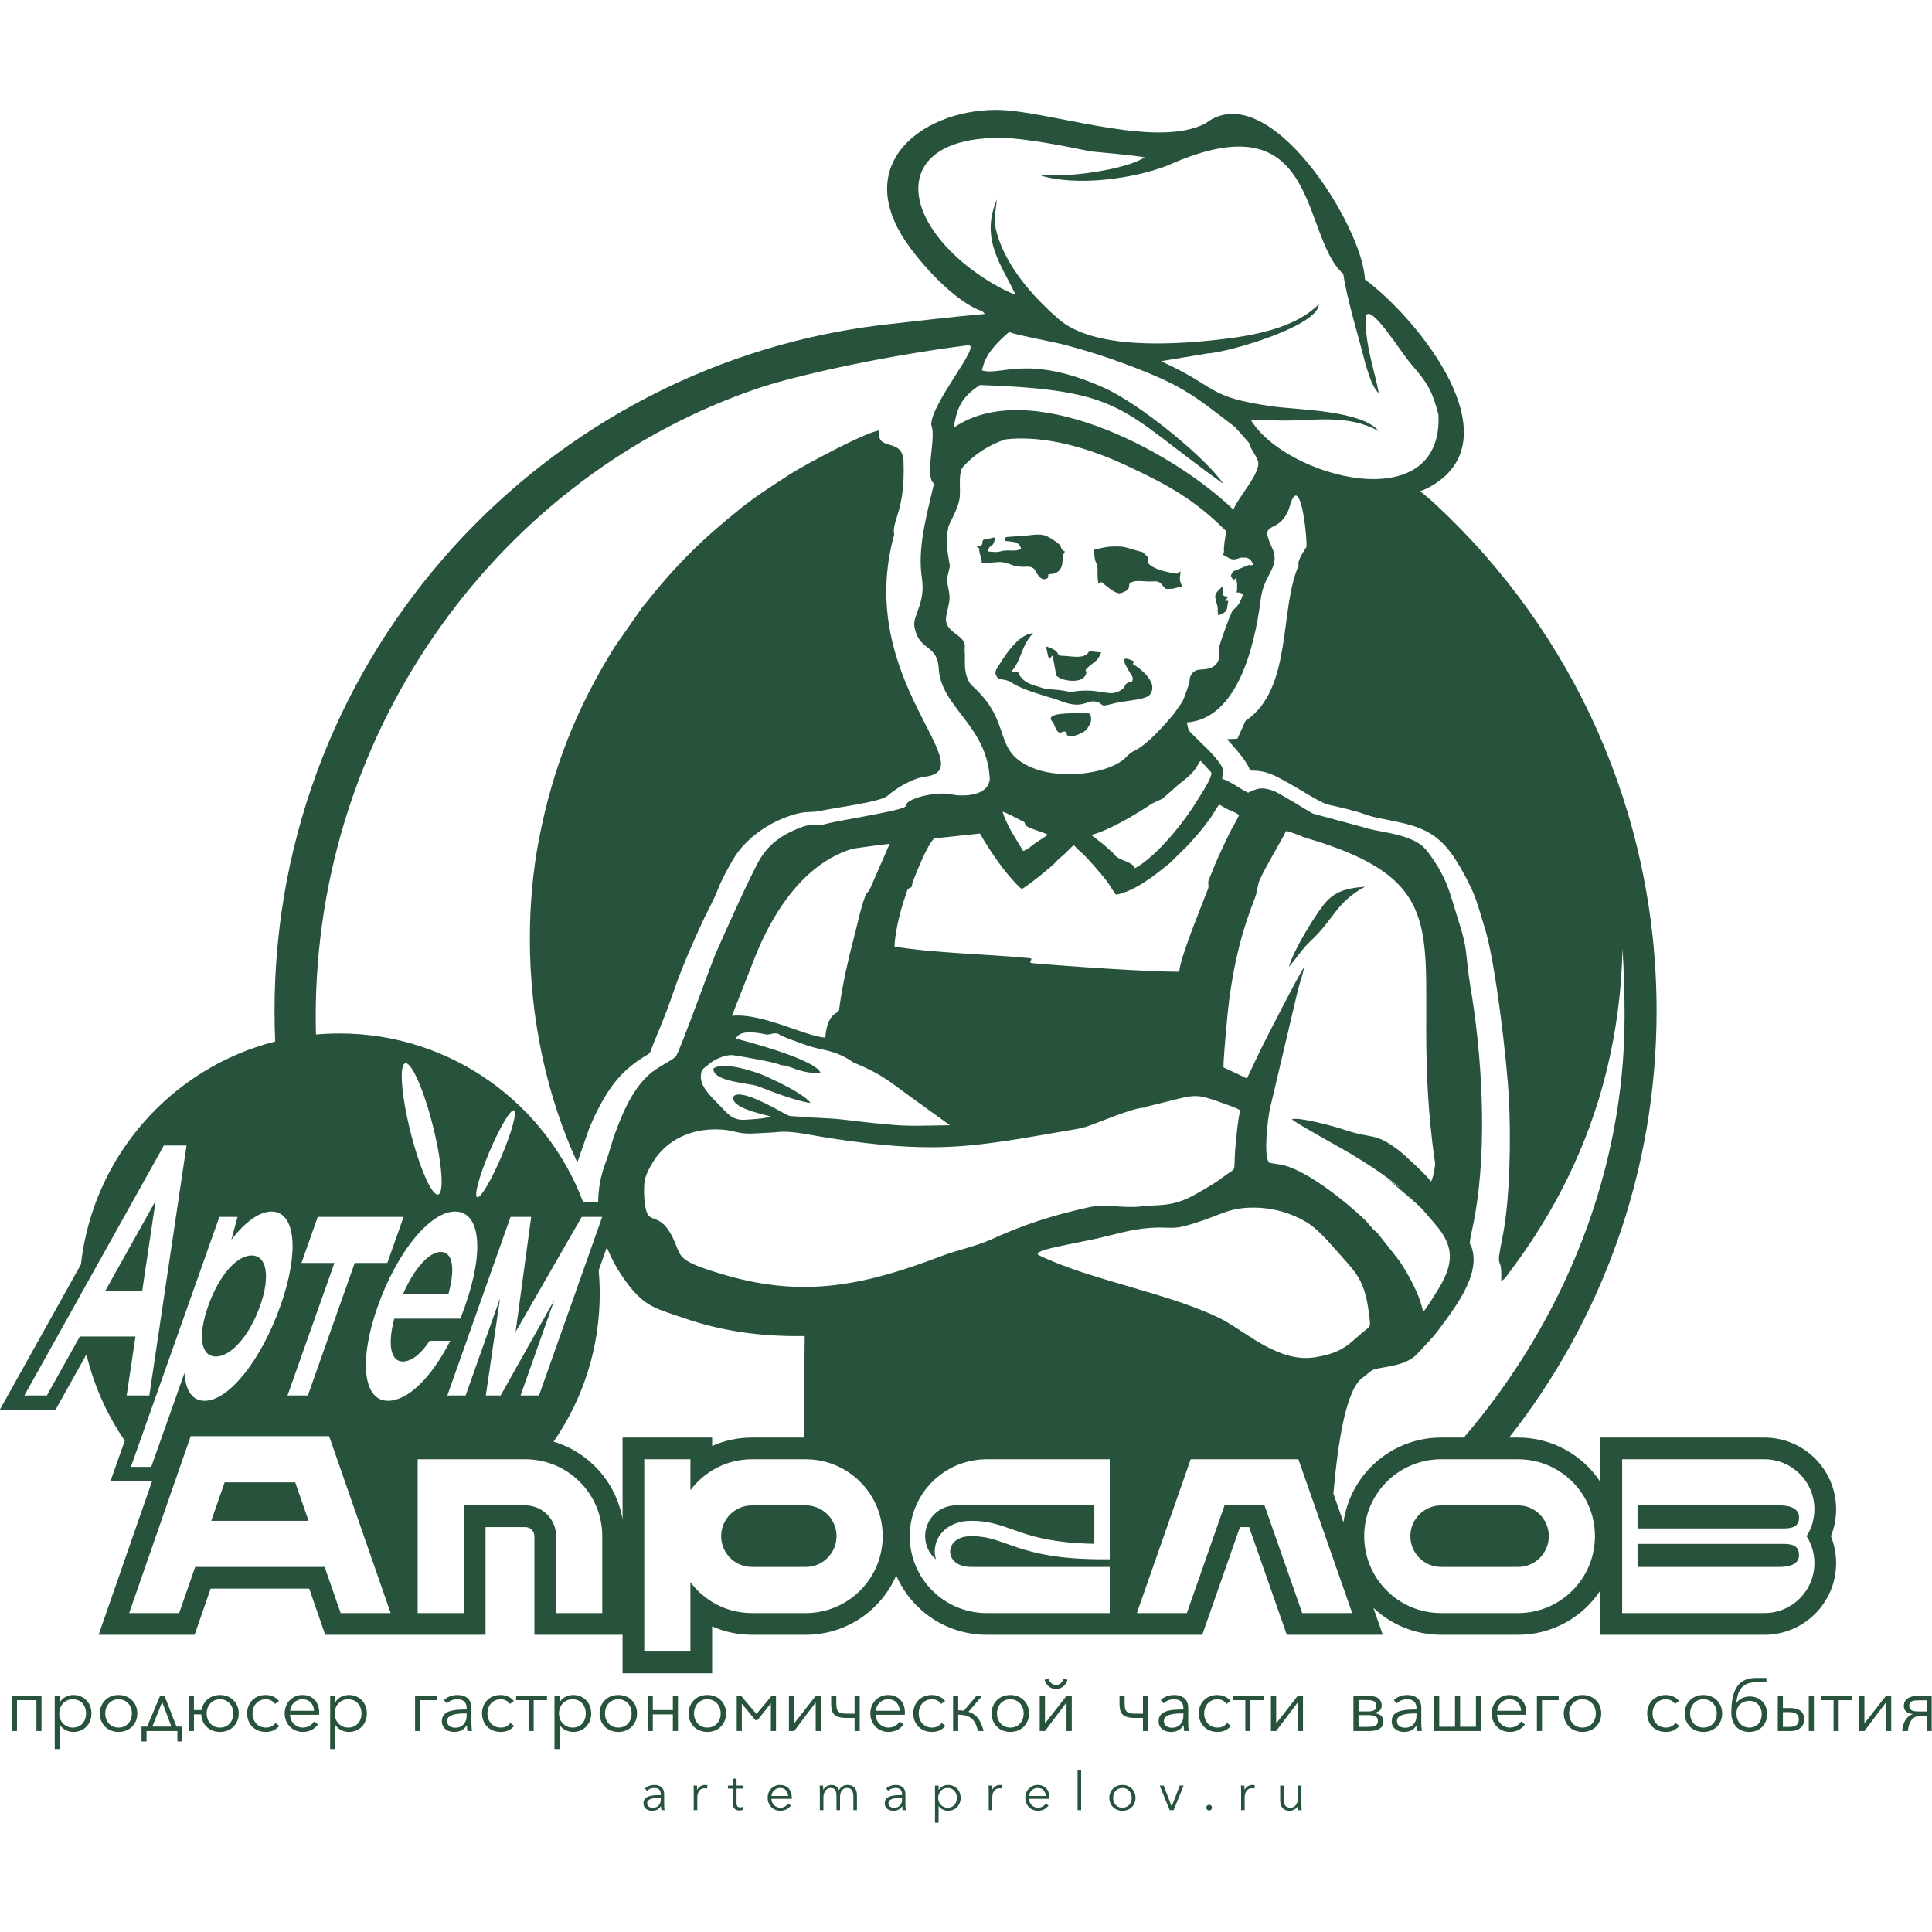 <?xml version="1.0" encoding="UTF-8"?> <svg xmlns="http://www.w3.org/2000/svg" xmlns:xlink="http://www.w3.org/1999/xlink" xmlns:xodm="http://www.corel.com/coreldraw/odm/2003" xml:space="preserve" width="108mm" height="108mm" version="1.1" style="shape-rendering:geometricPrecision; text-rendering:geometricPrecision; image-rendering:optimizeQuality; fill-rule:evenodd; clip-rule:evenodd" viewBox="0 0 10800 10800"> <defs> <style type="text/css"> .fil0 {fill:#27523B} </style> </defs> <g id="Слой_x0020_1">  <path class="fil0" d="M6982.44 2475.96c9.48,38.24 38.75,66.19 49.98,102.5 19.35,62.67 -115.6,206.31 -137.38,270.4 -365.89,-349.48 -1152.85,-744.27 -1563.88,-457.55 16.85,-96.22 31.6,-163.7 146.33,-238.93 811.14,27.96 778.1,134.45 1361.69,552.77 -98.49,-146.23 -468.73,-447.92 -664.15,-535.8 -432.1,-194.34 -583.49,-64.09 -686.34,-99.33 3.15,-10.72 6.32,-21.41 9.46,-32.11 20.97,-70.54 91.87,-139.79 143.04,-182.04 28.84,14.87 250.5,55.63 313.61,72.5 108.22,28.9 218.85,62.99 326.47,103.1 320.34,119.37 377.46,166.52 623.32,356.37 25.96,29.39 51.91,58.73 77.85,88.12zm-128.03 492.99c-6.07,40.16 -14.24,88.63 -12.43,108.65 0.07,0.64 0.09,3.26 0.15,3.84 0.35,5.93 -0.58,9.56 -1.88,11.83 -6.73,12.02 -0.67,7.61 18.4,20.11 39.51,25.79 54.53,7.87 79.96,3.99 2.05,-0.3 25.51,-0.2 26.13,-0.07 22.56,4.99 26.75,12.5 38.38,31.72 4.55,7.51 6.4,6.76 -1.92,9.31 -23.35,7.12 -3.17,-7.14 -23.68,1.25 -24.26,9.94 -48.54,19.91 -72.78,29.83 -12.52,5.11 -11.08,3.14 -17.7,15.07 -10.22,18.21 -6.26,15.34 10.09,41.36 0.18,0.09 14.77,-39.47 18.29,23.03 4,71.65 -23.31,28.43 27.53,49.04 8.61,3.44 6.82,2.12 3.49,10.46 -9.25,23.21 -13.62,45.65 -43.79,73.05 -22.97,20.91 -15.33,21.22 -27.93,47.19 -1.28,2.8 -2.92,5.55 -4.2,8.41 -11.57,31.65 -23.11,63.32 -34.68,94.99 -9.81,29.8 -25.57,67.77 -23.12,99.28 0.2,2.48 0.48,4.4 0.78,5.8 2.32,10.46 7.26,-4 3.99,10.08 -0.77,3.3 -2,8.26 -3.85,15.5 -15.15,59.72 -77.86,58.6 -110.95,60.92 -25.66,1.77 -51.89,25.2 -53.29,61.34 -0.07,2.08 0.68,6.99 0.65,8.76 -39.56,109.02 -22.69,86.84 -86.73,174.94 -2.17,3.16 -134.47,166.19 -216.68,205.19 -39.86,18.9 -51.41,42.71 -73.01,57.91 -111.78,78.66 -335.1,99 -480.7,48.67 -262.91,-95.31 -115.93,-255.55 -364.91,-472.53 -49.11,-65.94 -28.68,-144.18 -35.77,-189.6 -0.14,-7.39 2,-25.78 1.11,-32.12 -4.38,-31.58 -29.65,-46.17 -58.31,-68.53 -71.35,-55.61 -44.25,-84.21 -28.52,-175.16 8.65,-49.96 -19.19,-99.81 -9.39,-142.44 4.25,-18.36 8.51,-36.73 12.76,-55.08 1.46,-3.34 -33.38,-150.77 -8.99,-206.85 -11.05,-12.95 61.69,-113.13 64.44,-185.53 0.3,-7.76 0.62,-15.55 0.9,-23.29 1.22,-33.62 -7.88,-112 17.52,-139.96 65.76,-72.37 145.8,-122.02 234.42,-152.81 178.61,-21.59 410.99,22.31 666.63,140.24 254.32,117.27 397.03,200.35 569.59,372.21zm-61.51 367.13c0.91,5.66 1.81,11.31 2.73,16.97 1.8,11.19 12.82,34.35 11.78,52.01 -0.55,3.75 -1.27,8.11 1.24,27.43 0.76,5.92 1.5,8.47 7.4,5.55 4.98,-2.45 10.08,-4.6 15.14,-6.9 33.57,-15.32 25.93,-30.3 33.9,-65.06 1.87,-8.21 0.79,-7.61 -9.02,-7.74 -6.31,-0.1 -11.57,1.33 -5.21,-5.57 1.97,-2.16 5.04,-5.16 9.39,-9.3 7.41,-7.04 4.93,-4.92 -5.52,-8.22 -12.98,-4.13 -18.34,-6.73 -20.1,-12.7 -1.92,-6.48 0.33,-16.85 1.56,-37.34 0.59,-9.58 2.59,-11.98 -4.17,-5.24 -8.39,8.42 -17.13,15.95 -24.21,23.89 -8.37,9.39 -14.46,19.41 -14.91,32.22zm-677.45 -257.02c2.07,23.09 2.28,43.98 11.26,66.09 12.4,14.25 8.04,52.89 8.58,71.28 1.13,11.66 0.83,23.59 3.37,35.07 0.91,4.16 -1.19,10.4 4.97,7.06 4.67,-2.55 11.01,-5.56 13.08,-4.29 27.86,18.61 77.22,68.81 107.79,61.59 77.19,-24 27.01,-51.96 63.59,-62.39 3.78,-1.08 7.59,-2.17 11.38,-3.25 16.6,-4.89 56.23,-0.49 75.31,0.06 56.8,1.62 58.62,-10.91 92.33,31.99 7.34,15.28 21.35,7.89 42.96,9.16 7.51,0.65 33.62,-8.39 50.32,-12.15 3.26,-0.73 7.75,-0.3 5.19,-6.94 -12.51,-32.92 -12.16,-34.09 -6.12,-73.33 0.5,-3.22 1.75,-5.79 -2.82,-2.96 -2.45,1.52 -4.94,3.06 -7.37,4.59 -11,6.86 -8.1,6.98 -20.81,4.89 -41.18,-6.79 -88.3,-16.67 -122.11,-35.55 -12.06,-6.76 -24.54,-14.69 -27.03,-24.01 -1.51,-12.95 0.9,-25.78 -1.93,-30.31 -6.16,-6.22 -12.35,-12.44 -18.51,-18.65 -13.01,-13.08 -9.71,-10.36 -27.43,-14.7 -40.59,-9.91 -71.78,-24.09 -104.32,-26.71 -75.71,-3.54 -90.31,4.22 -146.09,15.68 -5.44,1.12 -5.99,3.3 -5.59,7.78zm-251 598.97c23.14,8.06 10.44,-70.59 37.86,85.23 8.47,21.58 -12.5,2.97 18.17,25 22.05,15.82 120.47,34.12 145.76,-10.87 25.51,-45.26 -36.37,-8.17 51.29,-75.96 22.13,-17.11 23.26,-24.45 36.16,-48.33 1.99,-3.68 3.64,-6.17 -4.09,-6.82 -31,-2.62 -46.23,-4.42 -53.76,-5.94 -5.44,-1.1 -5.64,-2.14 -9.86,4.69 -25.18,40.79 -97.08,22.82 -135.95,21.42 -54.36,1.42 -17.74,-20.4 -74.22,-42.33 -16.14,-6.27 -31.49,-16.8 -26.53,0.5 6.27,21.49 8.21,50.76 15.17,53.41zm-285.23 114.85c30.87,8.38 56.25,6.12 85.98,29.63 62.54,36.41 160.59,62.62 249.37,90.49 56.65,22.76 93.41,30 128.41,24.01 1,-0.17 3.96,-0.8 4.92,-1.02 46.07,-9.89 50.26,-23.31 90.42,-10.36 25.83,8.33 11.33,27.53 64.99,12.33 88.65,-25.11 174.28,-20.49 219.52,-49.07 73.28,-80.38 -90.17,-177.14 -90.17,-177.1 2.02,-16.42 23.81,-8.78 -9.19,-21.83 -75.06,-32.35 -22.75,40.45 -15.59,55.87 11.08,23.91 33.72,39.26 20.49,63.18 -60.5,13.89 -19.24,30.61 -77.79,57.62 -58.53,27.01 -116.08,-25.33 -263.91,1.82 -11.03,-1.95 -22.06,-3.92 -33.09,-5.88 -35.54,-8.19 -96.96,-8.49 -119.25,-14.8 -49.94,-16.65 -94.86,-21.92 -127.88,-62.77 -26.53,-32.78 5.44,-27.76 -52.94,-31.13 56.68,-61.09 54.49,-146.28 122.12,-214.33 -86.97,4.11 -168.01,139.88 -205.45,201.8 -12.38,26.34 -1.6,34.32 9.04,51.54zm298.63 235.21c25.47,27.17 14.95,50.35 44.66,68.53 16.17,-2.33 39.51,-21.19 41.23,11.88 29.07,23.68 105.07,-20.62 111.01,-30.8 10.21,-17.92 26.61,-33.64 24.48,-62.72 -2.64,-36.42 -15.02,-26.61 -48.86,-27.26 -72.63,-1.39 -201.32,-2.14 -172.52,40.37zm-253.76 -1003.61c23.78,2.88 41.27,3.5 54.41,8.14 14.4,5.07 23.65,14.67 30.52,35.97 -19.5,8.51 -34.57,9.4 -50.44,9.06 -15.88,-0.33 -32.62,-1.88 -55.46,1.74 -26.13,6.52 -26.68,7.68 -53.3,5.47 -8.02,-0.65 -16.45,-1.35 -22.45,-1.77 -8.33,-0.53 -5.34,-4.1 -3.37,-9.16 7.19,-18.35 12.18,-20.35 17.93,-24.19 6.58,-4.41 11.01,-2.27 21.11,-39.56 2.92,-4.69 -3,-8.76 -3.87,-6.06 -11.18,2.52 -22.36,5.04 -33.54,7.56 -25.39,5.72 -33.24,-0.28 -34.07,23.14 -0.54,15.24 -13.47,18.62 -24.11,18.86 -14.74,0.35 -8.43,1.2 -4.14,3.27 5.46,2.63 10.88,7.29 10.6,14.76 0.55,28.59 15.16,48.19 13.76,72.34 15.33,8.92 84.38,-5.13 111.79,-1.94 23,2.6 36.09,7.53 49.48,12.97 13.39,5.43 27.63,10.81 54.54,12.64 21.31,1.44 36.56,-0.66 49.21,0.29 12.64,0.93 22.72,4.99 33.72,18.73 0,0 6.71,15.84 17.52,29.92 10.81,14.07 25.79,26.43 42.36,19.51 15.27,-6.43 12.32,-4.78 13.27,-19.69 0.53,-8.86 2.4,-7.21 8.14,-7.26 40,-0.35 57.85,-19.69 66.18,-41.1 10.79,-27.84 1.51,-67.14 19.73,-84.46 1.42,-1.37 -18.03,-1.83 -23.84,-28.26 -4.09,-17.01 -54.58,-44.67 -62.39,-49.73 -43.83,-28.35 -87.76,-14.6 -139.14,-10.99 -32.65,2.3 -65.27,4.57 -97.91,6.87 -5.82,1.9 -8.46,1.5 -9.98,3.57 -1,1.35 -1.41,3.84 -2.21,8.73 -1.07,6.57 -1.11,9.76 5.95,10.63zm-1930.18 7005.78c0,-11.91 -3.12,-20.81 -9.38,-26.68 -6.25,-5.86 -15.35,-8.79 -27.26,-8.79 -8.21,0 -15.83,1.46 -22.86,4.4 -7.04,2.94 -13,6.84 -17.89,11.73l-11.14 -13.2c5.67,-5.67 13.15,-10.36 22.42,-14.06 9.3,-3.72 19.79,-5.58 31.52,-5.58 7.43,0 14.37,1.02 20.81,3.07 6.46,2.06 12.13,5.14 17,9.25 4.89,4.1 8.71,9.27 11.45,15.53 2.72,6.26 4.09,13.58 4.09,21.99l0 60.09c0,5.27 0.2,10.74 0.6,16.42 0.38,5.67 0.96,10.46 1.75,14.36l-17.89 0c-0.58,-3.32 -1.07,-6.94 -1.47,-10.84 -0.38,-3.91 -0.58,-7.73 -0.58,-11.43l-0.58 0c-6.26,9.17 -13.34,15.78 -21.26,19.79 -7.91,4 -17.44,6 -28.58,6 -5.28,0 -10.7,-0.73 -16.27,-2.2 -5.56,-1.47 -10.65,-3.85 -15.24,-7.17 -4.59,-3.32 -8.41,-7.63 -11.43,-12.9 -3.03,-5.29 -4.55,-11.73 -4.55,-19.36 0,-10.54 2.69,-18.9 8.06,-25.06 5.39,-6.16 12.56,-10.74 21.56,-13.78 8.99,-3.02 19.28,-4.99 30.91,-5.86 11.63,-0.88 23.7,-1.32 36.21,-1.32l0 -4.4zm3225.73 -5906.04c6.59,11.38 -67.46,2.17 -58.48,11.25 31.93,32.3 115.69,126.74 126.24,171.81 95.84,0.25 132.26,24.52 216.21,70.16 44.7,24.31 180.02,111.63 219.71,120.14 19.76,4.23 33.38,7.52 53.75,12.23 37.02,8.56 73.76,17.4 109.04,27.83 33.29,9.82 71.35,25.01 105.1,32.13 195.17,41.25 326.4,47.49 445.15,235.2 33.54,53 67.21,112.75 95.94,177.82 27.97,63.35 46.31,137.56 68.27,206.68 58.28,183.56 124.37,746.86 134.66,957.49 10.6,217.16 7.06,556.54 -36.79,771.4 -42.8,209.69 -0.45,75.3 -6.66,242.17 21.01,-8.77 32.54,-30.86 53.23,-58.35 251.49,-334.22 435.78,-707.93 535.44,-1114.82 56.25,-229.66 85.55,-459.74 89.18,-687.55l-0.26 -0.05c8.06,118.89 12.21,245.67 12.21,381.34 0,867.13 -339,1702.14 -898.63,2354.96l-126.99 0c-278.2,0 -508.35,206.16 -545.9,474.03l-56.33 -160.95c27.13,-307.43 74.03,-585.94 163.93,-648.21 17.97,-12.45 30.82,-25.68 48.19,-37.96 36.89,-26.08 183.02,-15.62 256.07,-94.21 78.54,-84.49 86.85,-87.88 160.6,-189.68 67.83,-93.64 171.71,-242.02 152.92,-368.43 -12.75,-85.75 -32.6,-14.8 -4.82,-143.33 83.81,-387.86 60.4,-891.04 -0.57,-1287.69 -7.54,-49.04 -17.08,-100.33 -22.67,-149.75 -16.76,-148.07 -12.92,-150.77 -57.55,-293 -46.77,-149.02 -59.22,-226.14 -162.07,-366 -25.03,-34.03 -49.22,-56.79 -95.89,-76.92 -100.51,-43.35 -187.33,-41.76 -278.23,-71.76l-275.6 -74.42c-43.29,-24.98 -186.36,-115.11 -222.4,-127.96 -65.05,-23.18 -89.36,-11.66 -138.4,11.53 -47.91,-22.24 -92.17,-60.77 -145.37,-77.82 3.91,-34.19 11.67,-44.4 -4.12,-72.37 -31.45,-55.71 -125.14,-138.3 -168.02,-182.15 -19.41,-19.86 -18.27,-29.99 -25.11,-60.49 272.52,-20.07 376.14,-396.31 413.35,-691.61 17.73,-140.74 113.64,-178.05 62.8,-285.34 -78.34,-165.27 37.38,-62.95 95.19,-219.25 66.43,-249.66 108.57,231.58 95.06,218.33 -27.93,42.83 -50.34,82.9 -41.21,100.78 -110.18,244.04 -31.59,690.38 -297.46,868.15l-42.71 94.64zm-5079.74 3904.14l-773.94 0 -343.99 988.9 279.48 0 89.7 -258.05 723.56 0 89.7 258.05 279.48 0 -343.99 -988.9zm-659.03 473.02l74.87 -214.96 394.38 0 74.88 214.96 -544.13 0zm1755.92 -343.99l-602.05 0 0 859.87 258.06 0 0 -602.04 343.99 0c94.89,0 171.88,77.22 171.88,172.11l0 429.93 258.06 0 0 -429.93c0,-237.57 -192.61,-429.94 -429.94,-429.94zm1567.57 0l-300.91 0c-141.02,0 -265.58,68.05 -343.98,172.83l0 -172.83 -258.06 0 0 1074.83 258.06 0 0 -387.78c78.4,104.78 202.96,172.82 343.98,172.82l300.91 0c237.33,0 429.94,-192.6 429.94,-429.93 0,-237.57 -192.61,-429.94 -429.94,-429.94zm0 601.82l-300.91 0c-95.12,0 -172.11,-76.99 -172.11,-171.88 0,-94.89 76.99,-172.11 172.11,-172.11l300.91 0c94.89,0 171.88,77.22 171.88,172.11 0,94.89 -76.99,171.88 -171.88,171.88zm925.26 -171.88c78.66,0 129.52,18.14 198.49,42.61 17.42,6.13 36.03,12.72 56.52,19.78 101.24,33.43 234.75,66.64 475.83,66.64l43.1 0 0 -301.14 0 -257.83 -687.99 0c-237.34,0 -429.94,192.37 -429.94,429.94 0,237.33 192.6,429.93 429.94,429.93l687.99 0 0 -258.05 -773.94 0c-88.05,0 -118.18,-49.21 -118.18,-85.93 0,-36.51 30.13,-85.95 118.18,-85.95zm-204.36 85.95c0,15.3 3.05,29.9 7.06,44.01 -36.96,-31.55 -60.74,-77.69 -60.74,-129.96 0,-94.89 76.99,-172.11 172.11,-172.11l773.69 0 0 214.72c-204.36,-3.77 -319.04,-33.2 -405.44,-61.92 -17.44,-5.89 -33.9,-11.78 -50.39,-17.65 -70.88,-25.19 -137.27,-48.99 -231.93,-48.99 -126.91,0 -204.36,79.59 -204.36,171.9zm4917.44 -236.4c0,-154.46 -125.03,-279.49 -279.47,-279.49l-795.36 0 0 859.87 795.36 0c154.44,0 279.47,-125.02 279.47,-279.48 0,-55.33 -16.01,-107.14 -43.79,-150.45 27.78,-43.57 43.79,-95.13 43.79,-150.45zm-193.54 322.33l-795.35 0 0 -128.8 817.01 0c64.52,0 85.95,21.42 85.95,64.29 0,43.08 -43.09,64.51 -107.61,64.51zm21.66 -214.96l-817.01 0 0 -129.03 795.35 0c64.52,0 106.42,21.66 107.61,64.5 1.16,43.1 -21.43,64.53 -85.95,64.53zm-2712.75 -386.86l-602.05 0 -300.9 859.87 279.48 0 210.72 -602.04 223.45 0 210.73 602.04 279.48 0 -300.91 -859.87zm1227.82 0l-429.93 0c-237.34,0 -429.94,192.37 -429.94,429.94 0,237.33 192.6,429.93 429.94,429.93l429.93 0c237.57,0 429.94,-192.6 429.94,-429.93 0,-237.57 -192.37,-429.94 -429.94,-429.94zm0 601.82l-429.93 0c-94.89,0 -171.88,-76.99 -171.88,-171.88 0,-94.89 76.99,-172.11 171.88,-172.11l429.93 0c95.13,0 172.11,77.22 172.11,172.11 0,94.89 -76.98,171.88 -172.11,171.88zm-49.62 -723.15l49.62 0c192.6,0 362.06,98.67 460.64,248.24l0 -248.24 916.7 0c221.42,0 400.8,179.4 400.8,400.82 0,51.9 -9.92,102.84 -29.15,150.4 19.24,47.59 29.15,98.66 29.15,150.5 0,221.42 -179.38,400.82 -400.8,400.82l-916.7 0 0 -248.35c-98.6,149.61 -268.1,248.35 -460.64,248.35l-429.93 0c-146.64,0 -279.95,-57.35 -378.75,-150.8l52.78 150.8 -536.58 0 -210.72 -602.05 -51.29 0 -210.72 602.05 -1205.11 0c-226.14,0 -420.63,-136.39 -505.61,-331.34 -84.97,194.95 -279.46,331.34 -505.6,331.34l-300.91 0c-78,0 -153.59,-16.42 -222.65,-47.02l0 261.98 -500.73 0 0 -214.96 -492.74 0 0 -551.27c0,-27.88 -22.59,-50.78 -50.54,-50.78l-222.65 0 0 602.05 -896.01 0 -89.71 -258.06 -550.98 0 -89.71 258.06 -536.44 0 298.31 -857.55 -232.65 0 80.53 -227.49c-98.88,-144.13 -172.41,-306.96 -214.33,-482.11l-173.36 310.33 -311.52 0 454.13 -813.83c67.89,-605.81 507.79,-1099.05 1085.96,-1246.01 -2.47,-56.57 -3.77,-113.43 -3.77,-170.59 0,-1994.76 1511.99,-3636.38 3452.38,-3841.34 57.08,-6.03 336.08,-39.22 519.79,-55.23 -5.89,-4.41 -11.01,-9.25 -15.08,-14.92 -146.87,-46.42 -350.3,-267.62 -439,-405.81 -299.24,-465.77 178.38,-755.65 588.36,-716.14 310.67,30.05 840.27,208.27 1098.4,71.46 352.16,-271.2 879.04,576.84 890.37,872.27 300.35,223.07 849.61,903.27 354.3,1164.82 -14.2,7.49 -29.44,13.81 -45.54,19.14 24.36,19.9 55.55,45.35 90.17,77.57 757.67,705.23 1231.64,1711.36 1231.64,2828.18 0,900.05 -307.96,1728.06 -824.11,2384.71zm-5341.72 22.92c198.34,59.15 349.86,226.92 385.52,434.31l0 -457.23 500.73 0 0 47.02c69.06,-30.61 144.65,-47.02 222.65,-47.02l289.2 0 5.67 -567.58c-246.14,4.22 -465.93,-27.45 -679.55,-101.78 -148.07,-51.53 -209.64,-58.37 -309.12,-188.58 -48.82,-63.91 -88.75,-133.25 -117.2,-206.05l-45.81 129.41c3.82,42.94 5.87,86.35 5.87,130.27 0,307.33 -95.31,592.38 -257.96,827.23zm-2958.22 -258.26l125.89 0 184.01 -329.4 311.08 0 -49.2 329.4 126.7 0 207.99 -1397.44 -126.69 0 -779.78 1397.44zm452.34 -584.92l281.25 -503.09 -74.95 503.09 -206.3 0zm637.67 -413.25l-494.71 1397.44 113.71 0 185.88 -525.04c6.07,99.83 44.77,155.72 112.18,155.72 135.63,0 316.2,-225.58 424.34,-531.03 106.71,-301.46 85.05,-527.04 -49.77,-527.04 -68.23,0 -148.02,57.89 -224.77,157.71l34.67 -127.76 -101.53 0zm227.69 497.09c-57.95,163.7 -160.46,283.49 -247.36,283.49 -85.28,0 -101.95,-115.8 -42.6,-283.49 58.67,-165.7 157.31,-281.48 242.59,-281.48 85.28,0 105.32,117.78 47.37,281.48zm153.17 501.08l113.72 0 262.19 -740.65 181.92 0 91.17 -257.52 -480 0 -91.16 257.52 184.36 0 -262.2 740.65zm965.78 -429.21c9.39,-21.96 17.87,-45.92 25.64,-67.88 112.38,-317.43 84.03,-531.03 -54.86,-531.03 -140.51,0 -324.33,225.58 -432.45,531.03 -106.72,301.46 -81.8,527.04 57.9,527.04 111.25,0 244.81,-131.76 347.76,-335.39l-115.34 0c-46.55,71.86 -101.09,115.8 -149.81,115.8 -68.23,0 -86.29,-95.83 -47.59,-239.57l368.75 0zm-319.28 -139.75c61.65,-139.74 144.41,-233.58 210.21,-233.58 66.6,0 82,91.84 43.19,233.58l-253.4 0zm541.5 25.95l-79.34 543.01 82.84 0 300.67 -535.02 -189.39 535.02 103.15 0 353.34 -998.17 -114.51 0 -369.7 642.82 87.05 -642.82 -115.33 0 -353.37 998.17 102.35 0 192.24 -543.01zm-127.35 -565.12c19.29,5.52 80.83,-98.83 137.44,-233.05 56.63,-134.23 86.88,-247.53 67.59,-253.05 -19.28,-5.52 -80.82,98.83 -137.43,233.05 -56.62,134.23 -86.89,247.53 -67.6,253.05zm592.56 28.9l83.49 0c0.15,-74.9 13.63,-150.94 42.8,-226.31 18.17,-46.95 30.47,-100.91 48.1,-150.1 48.11,-134.07 114.08,-287.16 228.39,-365.46 29.5,-20.23 109.26,-62.47 116.45,-76.21 36.56,-69.76 183.83,-484.89 220.58,-571.09 42.08,-98.66 205.65,-463.04 251.47,-535.27 50.94,-80.28 117.83,-130.53 224.56,-171.48 27.28,-10.46 50.72,-16.39 83.06,-13.48 33.57,3.03 46.56,-4.57 79.64,-11.7 55.68,-12 109.99,-21.31 166.17,-31.67 382.26,-70.53 200.77,-55.39 296.67,-99.29 46.6,-21.33 108.38,-31.47 164.93,-33.41 39.61,-1.35 58.7,7.98 86.97,9.65 21.64,1.26 165.87,11.46 179.35,-89.19 -14.32,-307.41 -279.27,-400.97 -286.16,-629.51 -11.71,-125.79 -109.75,-88.33 -134.97,-221.8 -12.44,-65.89 63.19,-130.08 41.72,-272.24 -25.88,-171.31 25.04,-344.79 67.31,-529.23 -55.12,-42.25 15.81,-260.55 -15.45,-328.42 -0.34,-124.11 287.47,-455.27 205.53,-445.06 -478.21,59.66 -972,172.82 -1161.75,236.46 -1449.35,486.04 -2484.34,1901.28 -2484.34,3514.42 0,34.08 0.5,68.07 1.42,101.93 43.32,-3.87 87.17,-5.94 131.48,-5.94 623.86,0 1155.89,392.72 1362.58,944.4zm-812.17 -43.79c35.57,-5.28 23.69,-173.93 -26.53,-376.64 -50.24,-202.71 -119.8,-362.74 -155.39,-357.43 -35.58,5.28 -23.7,173.91 26.53,376.64 50.24,202.69 119.8,362.74 155.39,357.43zm513.63 -1429.18c0,455.97 99.93,892.53 265.46,1249.92l65.61 -188.67c28.6,-68.56 51.04,-115.48 85.38,-173.38 49.16,-82.92 102.68,-146.41 179.72,-201.11 102.4,-72.7 54.15,-8.36 113.06,-145.83 12.83,-29.97 23.36,-58.97 36.33,-89.87 26.41,-63 45.73,-123.9 69.58,-190.18 44.61,-123.96 98.52,-244.87 151.67,-360.09 28.85,-62.55 58.28,-111.34 81.99,-172.18 23.36,-59.88 58.75,-123.89 86.8,-172.14 75.97,-130.58 233.34,-230.79 378.59,-260.91 40.56,-8.41 75.74,-2.14 115.67,-12.03 58.11,-14.39 328.5,-47.97 368.29,-82.55 49.44,-42.93 140.18,-99.81 215.4,-108.43 324.05,-44.39 -402.11,-542.97 -176.78,-1352.62 -16.42,-76.73 62.82,-127.71 52.1,-410.13 -5.17,-136.55 -156.46,-50.99 -134.91,-171.84 -67.6,4.82 -416.26,190.72 -500.1,244.93 -84.8,54.84 -185.91,119.16 -267.42,184.17 -208.12,165.94 -356.82,308.4 -525.51,520.07 -12.48,15.67 -21.03,26.21 -34.47,42.02l-154.4 221.45c-211.6,341.58 -344.22,672.97 -421.71,1075.74 -33.75,175.45 -50.35,365.2 -50.35,553.66zm1026.26 724.39c-4.71,75.3 203.64,81.22 248.86,99.18 67.38,26.74 224.77,86.73 293.85,93.5 -30.43,-45.87 -178.75,-117.25 -248.66,-148.8 -54.57,-24.63 -236.39,-86.53 -294.05,-43.88zm3217.31 -568.01c26.02,-27.8 73.19,-100.31 120.09,-143.73 131.85,-122.09 144.61,-219.03 305.1,-304.38 -126.43,9.15 -182.29,38.15 -232.65,102.8 -55.16,70.85 -169.13,255.41 -192.54,345.31zm-3113.91 273.73c166.42,-18.98 419.82,119.1 522.64,121.3 1.73,-51.34 18.42,-107.1 49.35,-129.95 31.24,-23.11 24.26,-6.82 31.16,-55.51 16.76,-118.5 48.72,-259.53 78.68,-372.39 20.76,-78.22 35.71,-160.09 65.06,-237.58 3.47,-9.18 20.62,-25.08 24.13,-33.92l110.96 -253.77c-69.21,8.24 -137.49,17.17 -205.77,27.28 -158.01,45.85 -378.91,190.85 -545.35,601.34l-130.86 333.2zm2148.46 -677.04c-14.04,-12.98 -37.66,-55.89 -51.08,-74.13 -24.86,-33.8 -119.52,-143.51 -154.19,-171.08 -14.2,-11.31 -19.35,-21.29 -32.65,-31.11 -20.84,15.16 -42.05,42.96 -67.96,63.23 -17.3,13.52 -16.74,13.42 -33.69,32.14 -24.89,27.46 -155.54,131.73 -188.3,149.09 -23.19,-16.47 -47.97,-47.21 -66.35,-67.85 -54.98,-61.7 -125.35,-167.99 -167.94,-242.27l-253.09 27.15c-24.59,11.93 -76.29,122.25 -123.82,247.58 -3.47,9.16 -0.77,25.22 -10.35,27.68 -21,5.35 -21.52,24.41 -24.28,32.08 -44.35,123.66 -65.07,241.96 -65.62,297.54 221.37,36.29 528.6,42.9 750.98,64.09 37.23,3.54 -16.32,25.21 21.34,28.6 186.55,16.78 643.68,48.25 818.76,47.88 8.46,-83.19 95.53,-293.41 161.67,-464.74 5.52,-14.31 -2.59,-32.95 2.78,-46.57 26.83,-67.87 51.41,-125.69 68.41,-160.74 16.96,-34.94 32.98,-72.14 48.81,-103.49 17.35,-34.39 38.24,-66.97 53.33,-100.31 -14.29,-12.45 -38.48,-20.84 -58.27,-29.67 -19.19,-8.59 -37.17,-21.84 -53.38,-28.98 -20.85,26.68 -31.8,52.81 -51.72,79.54 -63.47,85.18 -65.19,82.54 -121.81,147.18l-102.36 100.68c-82.96,66.63 -190.1,154.44 -299.22,176.48zm-520.22 -244.61c25.46,-7.49 47.9,-29.9 70.61,-46.06 19.84,-14.12 45.35,-26.9 66.76,-45.22 -30.2,-15.35 -79.37,-26 -120.19,-47.87 -7.21,-3.87 -5.4,-19.14 -12.61,-22.96 -44.95,-23.88 -88.89,-46.25 -119.47,-58.07 6.72,30.97 36.37,89.85 51.56,115.88l63.34 104.3zm381.31 -89.56c0.87,1.06 2.35,1.17 2.84,3.02l64 49.49c13.22,10.69 19.42,18.37 32.16,28.63 12.38,9.94 21.9,18.35 30.76,30.28 24.15,32.49 99.43,36.23 113.6,74.75 122.97,-68.06 271.11,-253.07 344.84,-373.82 20.12,-32.95 90.2,-134.95 81.56,-161.95l-58.82 -64.75c-11.11,8.94 -13.58,20.42 -23.63,36.1 -25.04,39.1 -63.28,67.38 -98.19,94.54l-91.7 81.04 -58.55 27.3c-74.7,50.21 -233.55,148.49 -338.87,175.37zm738.3 1299.25l131.33 61.68 75.09 -158.59c25.76,-51.43 217.48,-428.59 243.89,-461.97 -5.67,36.96 -24.94,89.9 -34.66,128.29l-155.84 661.17c-12.06,52.45 -37.41,266.41 -4.92,301.52 16.07,6.32 59.83,8.69 85.75,16 139.29,39.3 336.28,196.72 445.53,300.31 21.26,20.15 29,32.77 47.86,53.69 10.44,11.6 16.53,12.78 26.61,23.98l118.85 150.38c46.65,67.16 117.95,191.54 136.34,290.72 15.63,-13.24 89.45,-132.54 104.6,-160.89 71.35,-133.41 56.83,-219.63 -36.47,-329.4l-60.92 -70.93c-35.83,-44.37 -163.47,-144.4 -197.83,-176.13 -7.92,-7.33 72.99,52.89 64.38,45.53 -81.58,-69.54 -180.29,-133.08 -272.75,-189.28 -49.33,-30 -314.65,-175.2 -334.67,-196.07 36.79,-15.07 241.45,41.05 282.67,55.24 177.3,61.07 172.77,11.6 317.02,119.91 24.44,18.33 165.65,149.42 177.45,173.03 11.83,-13.35 22.59,-79.78 24.14,-98.05 -171.94,-1170.57 238.61,-1537.55 -710.91,-1819.35 -43.09,-12.8 -82.26,-34.23 -123.31,-41.97 -5.76,20.02 -113.9,198.93 -146.25,271.89 -13.38,30.19 -14.17,68.48 -25.24,96.93 -75.06,192.43 -113.28,343.17 -144.72,564.45 -8.56,60.29 -34.05,335.2 -33.02,387.91zm-2468.62 359.65c-54.11,5.18 -111.69,7.81 -166,10.12 -74.07,3.13 -99.65,-15.87 -158.9,-21.19 -152.86,-13.75 -294.05,39.57 -378.65,155.14 -18.82,25.71 -53.49,84.53 -61.58,121.02 -9.36,42.16 -5.27,126.14 4.65,168.15 19.66,83.36 72.42,20.16 138.19,135.84 73.99,130.11 -1.62,143.06 310.02,233.51 446.77,129.7 788.22,51.06 1207.31,-108.5 83.83,-31.92 191.64,-54.05 273.75,-91.42 187.36,-85.23 342.15,-134.55 545.73,-180.02 97.58,-21.79 189.91,7.06 292.1,-4.87 100.76,-11.77 173.09,4.58 296.88,-63.16 41.35,-22.62 75.24,-42.46 115.2,-67.61 21.07,-13.25 33.64,-22.67 53.63,-37.77 83.79,-63.36 44.56,2.67 67.04,-207.32 4.79,-44.85 11.93,-122.19 23.06,-160.8 -19.86,-14.75 -87.57,-37.09 -118.59,-48.24 -121.95,-43.76 -138.45,-40.41 -280.03,-3.85l-126.23 31.2c-11.94,4.86 -4.93,1.27 -11.06,5.97 -55.54,-5.19 -271.12,89.87 -327.57,106.76 -38.61,11.56 -83.34,17.38 -123.1,24.22 -167.98,28.9 -334.21,59.92 -506.86,77.59 -280.02,28.67 -531.88,1.9 -806.11,-39.56 -84.2,-12.73 -180.92,-36.51 -262.88,-35.21zm-5.92 -371.65c-15.29,-14.95 -224.02,-49.94 -263.35,-55.81 -43.88,-6.56 -109.44,23.39 -138.44,49.85 -25.23,23.01 -46.29,23.3 -45.15,74.62 1.45,64.98 82.22,129.62 135.18,187.41 28.7,31.36 61.29,51.76 108.78,48.94 34.89,-2.08 121.68,-6.44 145.43,-19.02 -54.23,-13.68 -230.33,-52.14 -206.35,-112.19 37.14,-43.6 224.68,63.44 270.44,88.53 53.09,29.13 33.38,19.21 102.31,25.45 79.04,7.15 156.08,6.9 235.69,15.63 78.32,8.58 155.59,19.77 233.26,25.08 131.61,16.28 237.12,7.94 367.3,6.92l-257.21 -186.02c-106.82,-80.06 -147.92,-108.69 -281.74,-164.89 -107.4,-74.2 -173.46,-65.12 -258.4,-94.97 -51.56,-18.11 -101.7,-36.33 -148.66,-56.02 -25.52,-25.64 -61.48,-0.75 -81.32,-5.37 -64.71,-15.07 -151.45,-23.81 -168.39,23.06 72.35,18.9 452.53,119.69 473.25,193 -122.24,2.32 -170.49,-46.12 -222.63,-44.2zm2474.69 1424.94c138.66,77.06 313.76,237.71 508.31,208.16 169.84,-25.8 197.71,-83.48 287.52,-154.19 24.08,-18.98 25.43,-22.86 21.21,-60.11 -26.33,-232.46 -71.75,-250.66 -212.34,-412.68 -36.94,-42.55 -94.04,-101.95 -143.43,-130.71 -77.9,-45.4 -171.11,-76.46 -279.16,-79.24 -133.77,-3.44 -184.64,32.35 -293.53,70.04 -190.47,65.89 -157.88,32.99 -301.95,43.47 -108.95,7.91 -199.17,38.23 -299.57,60.23 -162.9,35.73 -371.28,66.73 -317.27,93.03 291.16,141.82 745.86,214.17 1030.21,362zm-1684.3 -6427.16l-2.49 5.54 -0.23 0.52 -2.65 6.44 -1.94 5.14 -1.78 5.09c-0.87,2.55 -1.69,5.09 -2.46,7.67l-1.02 3.56c-0.86,3.1 -1.68,6.21 -2.43,9.36l-0.9 3.9c-0.57,2.49 -1.07,4.99 -1.54,7.51l-1 5.74 -0.87 5.81 -0.06 0.4 -0.87 7.07 -0.05 0.5 -0.47 5.21 -0.48 6.86 -0.29 6.22 -0.13 7.01 0.03 6.57 0.17 6.29 0.33 6.73 0.56 7.42 0.51 5.46 0.05 0.47 0.92 7.57 0.08 0.55 0.85 5.88 1.52 9.24 0.94 4.77 1.78 8.53 1.25 5.42 1.91 7.56 1.7 6.32 2.62 8.86 1.37 4.47c1.16,3.63 2.38,7.26 3.67,10.92l1.27 3.58c1.35,3.78 2.77,7.56 4.25,11.33l1.33 3.37c1.54,3.81 3.11,7.63 4.76,11.45l2.09 4.71 3.53 7.77 2.82 5.94 5.03 10.11 1.63 3.26c2.1,4.03 4.26,8.09 6.49,12.14l1.62 2.94c2.3,4.14 4.67,8.28 7.12,12.43l1.79 2.97c2.44,4.07 4.92,8.16 7.49,12.23l1.9 2.99c2.67,4.19 5.39,8.37 8.2,12.56l0.11 0.19 0.19 0.28 0.61 0.88c2.74,4.06 5.54,8.13 8.41,12.18l2.24 3.17c2.97,4.16 5.99,8.31 9.09,12.47l1.74 2.32c3.19,4.24 6.46,8.46 9.79,12.7l2.19 2.77c3.34,4.22 6.72,8.41 10.21,12.59l2.44 2.92c3.45,4.14 6.92,8.25 10.49,12.37l0.8 0.91 0.45 0.51c3.99,4.57 8.08,9.16 12.23,13.73l0.72 0.8 0.57 0.62c3.65,4.02 7.41,8 11.21,12.01l3.69 3.89c4.04,4.2 8.11,8.39 12.28,12.58l1.37 1.37c4.42,4.42 8.89,8.84 13.46,13.24l2.74 2.62c4.62,4.41 9.28,8.81 14.03,13.2l0.54 0.5c5.23,4.82 10.56,9.65 15.98,14.45l2.75 2.42 1.1 0.99 1.67 1.45 2.26 1.95 0.55 0.48 2.83 2.46 0.59 0.5 2.28 1.93 1.75 1.5 1.14 0.97 2.92 2.46 0.03 0.03 2.92 2.43 1.22 1.04 1.75 1.45 2.46 2.02 0.55 0.45 3.03 2.49 0.67 0.53 2.39 1.95 1.9 1.54 1.18 0.95 3.11 2.5 0.06 0.05 3.07 2.44 1.34 1.05 1.82 1.45 2.62 2.05 0.55 0.44 3.2 2.5 0.73 0.57 2.49 1.93 2.05 1.57 1.2 0.94 3.27 2.48 0.1 0.08 3.19 2.42 1.44 1.09 1.88 1.42 2.77 2.07 0.55 0.41 3.36 2.51 0.8 0.58 2.57 1.9 2.17 1.59 1.21 0.9 3.41 2.48 0.15 0.1 3.29 2.37 1.51 1.1 1.92 1.37 2.94 2.09 0.53 0.38 3.47 2.47 0.87 0.62 2.62 1.83 2.29 1.61 1.23 0.85 3.52 2.45 0.19 0.13 3.35 2.31 1.62 1.1 1.93 1.33 3.06 2.07 0.51 0.35 3.57 2.42 0.94 0.62 2.67 1.78 2.39 1.59 1.21 0.82 3.62 2.38 0.24 0.15 3.38 2.22 1.71 1.1 1.95 1.27 3.15 2.04 0.49 0.31 3.67 2.36 0.98 0.61 2.69 1.71 2.47 1.56 1.2 0.76 3.7 2.3 0.27 0.18 3.42 2.12 1.77 1.09 1.93 1.18 3.27 2 0.46 0.27 3.72 2.25 1.03 0.64 2.69 1.6 2.55 1.52 1.18 0.7 3.74 2.2 0.32 0.18 3.42 2 1.82 1.07 1.92 1.1 3.33 1.92 0.42 0.24 3.76 2.13 1.1 0.62 2.67 1.5 2.6 1.47 1.15 0.63 3.76 2.09 0.36 0.2 3.41 1.85c32.3,17.59 64.75,32.99 96.04,44.92 -70.3,-155.63 -201.35,-307.21 -104.25,-531.65 -7.73,79.99 -22.28,109.62 1.15,191.21 51.41,179.11 192.83,345.21 344.89,477.06 197.89,171.58 643.94,141.74 885.21,115.11 195.21,-21.54 434.93,-62.62 568.4,-199.17 0.08,120.32 -499.6,269.15 -625.94,276.13 -85.38,14.26 -170.75,28.53 -256.13,42.8 329.36,150.2 248.03,198.84 624.39,252.78 133.22,19.11 494.41,19.97 593.04,138.01 -175.93,-96.56 -354.6,-57.55 -542.45,-58.95 -38.06,-0.29 -141.16,-6.58 -171.41,-1.49 193.05,318.14 1074.92,557.05 1047.32,-31.73 -32.52,-125.36 -57.3,-172.72 -146.32,-274.93 -70.81,-81.31 -231.31,-350.51 -261.19,-275.35 -3.81,167.63 58.16,326.79 73.53,430.41 -39.73,-38.88 -56.58,-111.21 -73.93,-162.55 -36.41,-146.77 -103.92,-363.56 -123.84,-503.94 -242.13,-215.33 -124.49,-992.04 -981.86,-606.48 -187.93,73.68 -505.72,118.3 -708.7,56.43 46.7,-8.71 109.79,-1.89 159.7,-4.39 117.54,-6.01 337.66,-42.57 421.1,-97.71 -87.68,-14.55 -210.78,-23.36 -303.56,-33.26 -138.85,-28.2 -363.21,-74.35 -502.58,-75.37 -243.78,-1.86 -386.65,71.59 -437.99,181.53l-0.12 0.26zm5580.52 8639.73c-21.83,0 -38.48,7.48 -49.94,22.44 -11.48,14.97 -18.32,35.61 -20.57,61.91l-31.89 0c0.83,-10.92 2.65,-21.41 5.46,-31.47 2.8,-10.08 6.64,-19.24 11.54,-27.5 4.89,-8.24 10.77,-15.38 17.62,-21.39 6.86,-6.03 14.75,-10.56 23.71,-13.65l0 -1.25c-14.26,-1.4 -26.01,-5.67 -35.25,-12.8 -9.23,-7.14 -13.85,-17.84 -13.85,-32.1 0,-17.91 6.92,-31.75 20.77,-41.55 13.85,-9.79 34.07,-14.68 60.64,-14.68l74.28 0 0 196.39 -28.53 0 0 -84.35 -33.99 0zm-62.96 -55.81c0,6.71 1.54,12.16 4.63,16.37 3.07,4.18 7.19,7.34 12.38,9.44 5.17,2.09 11.11,3.49 17.83,4.19 6.71,0.7 13.57,1.05 20.56,1.05l41.55 0 0 -62.52 -41.97 0c-7.55,0 -14.7,0.27 -21.4,0.83 -6.71,0.55 -12.52,1.89 -17.42,3.99 -4.89,2.1 -8.81,5.24 -11.75,9.44 -2.94,4.19 -4.41,9.93 -4.41,17.21zm-130.09 -19.72l-120.44 159.88 -29.36 0 0 -196.39 29.36 0 0 154 120.44 -154 29.38 0 0 196.39 -29.38 0 0 -159.88zm-362.58 -36.51l172.48 0 0 23.91 -74.27 0 0 172.48 -28.55 0 0 -172.48 -69.66 0 0 -23.91zm-213.59 0l0 67.97 40.28 0c14.55,0 26.86,1.62 36.94,4.83 10.06,3.22 18.19,7.69 24.33,13.43 6.16,5.74 10.64,12.51 13.43,20.35 2.8,7.83 4.21,16.22 4.21,25.18 0,8.95 -1.62,17.34 -4.84,25.18 -3.21,7.83 -8.05,14.68 -14.47,20.56 -6.44,5.87 -14.48,10.49 -24.13,13.85 -9.66,3.35 -20.92,5.04 -33.79,5.04l-70.49 0 0 -196.39 28.53 0zm0 173.31l35.26 0c7.82,0 15.1,-0.63 21.8,-1.89 6.73,-1.26 12.39,-3.5 17.01,-6.72 4.62,-3.22 8.26,-7.48 10.91,-12.8 2.65,-5.3 3.99,-12.03 3.99,-20.14 0,-8.11 -1.4,-14.83 -4.21,-20.14 -2.78,-5.32 -6.64,-9.51 -11.53,-12.59 -4.9,-3.07 -10.71,-5.24 -17.42,-6.51 -6.7,-1.25 -13.98,-1.89 -21.82,-1.89l-33.99 0 0 82.68zm173.31 -173.31l0 196.39 -28.53 0 0 -196.39 28.53 0zm-291.64 102.38c0,-10.9 -1.69,-20.91 -5.04,-30 -3.36,-9.09 -8.04,-16.99 -14.07,-23.71 -6,-6.71 -13.21,-11.88 -21.61,-15.52 -8.39,-3.64 -17.77,-5.45 -28.11,-5.45 -9.51,0 -18.61,1.46 -27.28,4.4 -8.66,2.94 -16.37,7.34 -23.08,13.22 -6.71,5.87 -12.03,13.21 -15.95,22.02 -3.9,8.83 -5.87,19.11 -5.87,30.85 0,11.75 1.75,22.44 5.25,32.1 3.49,9.65 8.4,17.91 14.69,24.77 6.29,6.85 13.91,12.23 22.87,16.15 8.95,3.92 18.87,5.87 29.79,5.87 10.91,0 20.64,-1.95 29.16,-5.87 8.55,-3.92 15.74,-9.3 21.61,-16.15 5.87,-6.86 10.3,-14.84 13.23,-23.93 2.94,-9.09 4.41,-18.67 4.41,-28.75zm-67.15 -99.03c14.27,0 27.42,2.39 39.45,7.14 12.03,4.76 22.31,11.47 30.83,20.14 8.55,8.68 15.19,19.09 19.94,31.25 4.76,12.18 7.13,25.68 7.13,40.5 0,15.12 -2.66,28.82 -7.96,41.13 -5.32,12.31 -12.47,22.73 -21.41,31.27 -8.96,8.52 -19.44,15.1 -31.47,19.72 -12.03,4.61 -24.76,6.92 -38.19,6.92 -15.67,0 -29.72,-2.51 -42.18,-7.55 -12.45,-5.04 -23.01,-12.23 -31.67,-21.61 -8.68,-9.38 -15.4,-20.71 -20.16,-33.99 -4.75,-13.3 -7.12,-28.2 -7.12,-44.7 0,-8.11 0.2,-15.93 0.63,-23.49 0.42,-7.56 0.9,-14.97 1.47,-22.25 4.47,-49.52 17.55,-86.58 39.23,-111.2 21.69,-24.62 54.48,-36.93 98.41,-36.93l56.65 0 0 24.34 -57.48 0c-20.43,0 -37.3,2.79 -50.58,8.4 -13.28,5.59 -24.13,13.56 -32.52,23.91 -8.39,10.36 -14.77,22.81 -19.09,37.36 -4.34,14.53 -7.62,30.63 -9.87,48.25 7.27,-11.75 17.63,-21.12 31.06,-28.11 13.42,-6.99 28.39,-10.5 44.9,-10.5zm-154.02 94.84c0,14.84 -2.59,28.53 -7.76,41.13 -5.17,12.58 -12.38,23.49 -21.61,32.72 -9.24,9.25 -20.29,16.44 -33.15,21.63 -12.86,5.17 -27,7.75 -42.38,7.75 -15.12,0 -29.1,-2.58 -41.97,-7.75 -12.88,-5.19 -23.92,-12.38 -33.15,-21.63 -9.23,-9.23 -16.43,-20.14 -21.61,-32.72 -5.19,-12.6 -7.77,-26.29 -7.77,-41.13 0,-14.83 2.58,-28.53 7.77,-41.13 5.18,-12.58 12.38,-23.49 21.61,-32.72 9.23,-9.24 20.27,-16.45 33.15,-21.62 12.87,-5.18 26.85,-7.76 41.97,-7.76 15.38,0 29.52,2.58 42.38,7.76 12.86,5.17 23.91,12.38 33.15,21.62 9.23,9.23 16.44,20.14 21.61,32.72 5.17,12.6 7.76,26.3 7.76,41.13zm-30.22 0c0,-10.91 -1.73,-21.19 -5.24,-30.85 -3.5,-9.64 -8.46,-18.04 -14.9,-25.18 -6.42,-7.12 -14.26,-12.8 -23.49,-16.98 -9.23,-4.21 -19.59,-6.29 -31.05,-6.29 -11.48,0 -21.76,2.08 -30.85,6.29 -9.1,4.18 -16.86,9.86 -23.3,16.98 -6.42,7.14 -11.39,15.54 -14.88,25.18 -3.5,9.66 -5.26,19.94 -5.26,30.85 0,10.91 1.76,21.19 5.26,30.84 3.49,9.66 8.46,18.05 14.88,25.17 6.44,7.15 14.2,12.74 23.3,16.79 9.09,4.07 19.37,6.09 30.85,6.09 11.46,0 21.82,-2.02 31.05,-6.09 9.23,-4.05 17.07,-9.64 23.49,-16.79 6.44,-7.12 11.4,-15.51 14.9,-25.17 3.51,-9.65 5.24,-19.93 5.24,-30.84zm-233.31 -53.29c-4.76,-7.56 -11.68,-13.78 -20.77,-18.67 -9.1,-4.91 -18.96,-7.34 -29.59,-7.34 -11.46,0 -21.82,2.01 -31.05,6.07 -9.23,4.05 -17.14,9.66 -23.71,16.78 -6.57,7.15 -11.61,15.54 -15.1,25.18 -3.5,9.66 -5.26,20.08 -5.26,31.27 0,11.2 1.76,21.54 5.26,31.05 3.49,9.51 8.46,17.84 14.88,24.96 6.44,7.15 14.27,12.74 23.51,16.79 9.23,4.07 19.58,6.09 31.06,6.09 12.58,0 23.22,-2.37 31.88,-7.12 8.68,-4.76 15.82,-10.92 21.41,-18.47l21.41 15.95c-8.4,10.34 -18.69,18.6 -30.86,24.76 -12.16,6.14 -26.78,9.22 -43.84,9.22 -15.96,0 -30.36,-2.58 -43.24,-7.75 -12.86,-5.19 -23.84,-12.38 -32.93,-21.63 -9.1,-9.23 -16.16,-20.14 -21.19,-32.72 -5.04,-12.6 -7.56,-26.29 -7.56,-41.13 0,-14.83 2.52,-28.53 7.56,-41.13 5.03,-12.58 12.09,-23.49 21.19,-32.72 9.09,-9.24 20.07,-16.45 32.93,-21.62 12.88,-5.18 27.28,-7.76 43.24,-7.76 13.14,0 26.51,2.87 40.07,8.61 13.57,5.72 24.55,14.18 32.94,25.38l-22.24 15.95zm-412.5 53.29c0,14.84 -2.59,28.53 -7.76,41.13 -5.17,12.58 -12.38,23.49 -21.61,32.72 -9.24,9.25 -20.29,16.44 -33.15,21.63 -12.87,5.17 -27,7.75 -42.38,7.75 -15.12,0 -29.1,-2.58 -41.97,-7.75 -12.88,-5.19 -23.92,-12.38 -33.15,-21.63 -9.23,-9.23 -16.44,-20.14 -21.61,-32.72 -5.19,-12.6 -7.77,-26.29 -7.77,-41.13 0,-14.83 2.58,-28.53 7.77,-41.13 5.17,-12.58 12.38,-23.49 21.61,-32.72 9.23,-9.24 20.27,-16.45 33.15,-21.62 12.87,-5.18 26.85,-7.76 41.97,-7.76 15.38,0 29.51,2.58 42.38,7.76 12.86,5.17 23.91,12.38 33.15,21.62 9.23,9.23 16.44,20.14 21.61,32.72 5.17,12.6 7.76,26.3 7.76,41.13zm-30.22 0c0,-10.91 -1.73,-21.19 -5.24,-30.85 -3.5,-9.64 -8.46,-18.04 -14.9,-25.18 -6.42,-7.12 -14.26,-12.8 -23.49,-16.98 -9.23,-4.21 -19.59,-6.29 -31.05,-6.29 -11.48,0 -21.76,2.08 -30.85,6.29 -9.1,4.18 -16.86,9.86 -23.3,16.98 -6.42,7.14 -11.39,15.54 -14.88,25.18 -3.5,9.66 -5.26,19.94 -5.26,30.85 0,10.91 1.76,21.19 5.26,30.84 3.49,9.66 8.46,18.05 14.88,25.17 6.44,7.15 14.2,12.74 23.3,16.79 9.09,4.07 19.37,6.09 30.85,6.09 11.46,0 21.82,-2.02 31.05,-6.09 9.23,-4.05 17.07,-9.64 23.49,-16.79 6.44,-7.12 11.4,-15.51 14.9,-25.17 3.51,-9.65 5.24,-19.93 5.24,-30.84zm-300.87 98.2l-28.53 0 0 -196.39 121.68 0 0 23.91 -93.15 0 0 172.48zm-117.08 -113.3c-0.84,-18.47 -6.79,-33.79 -17.84,-45.95 -11.05,-12.18 -26.78,-18.25 -47.2,-18.25 -9.51,0 -18.32,1.73 -26.45,5.23 -8.11,3.51 -15.23,8.26 -21.39,14.27 -6.16,6.02 -11.06,12.87 -14.7,20.56 -3.64,7.69 -5.72,15.75 -6.29,24.14l133.87 0zm28.95 9.23c0,1.95 0,4.05 0,6.29 0,2.23 -0.14,4.62 -0.42,7.14l-162.82 0c0.29,9.78 2.24,19.02 5.88,27.7 3.63,8.66 8.67,16.22 15.11,22.66 6.43,6.42 13.98,11.53 22.66,15.31 8.66,3.78 18.04,5.66 28.12,5.66 14.81,0 27.61,-3.42 38.39,-10.28 10.76,-6.86 18.95,-14.76 24.54,-23.71l21.41 16.79c-11.74,14.83 -24.69,25.46 -38.83,31.88 -14.11,6.44 -29.3,9.66 -45.51,9.66 -14.55,0 -28.05,-2.58 -40.5,-7.75 -12.45,-5.19 -23.16,-12.38 -32.1,-21.63 -8.96,-9.23 -16.02,-20.14 -21.19,-32.72 -5.19,-12.6 -7.78,-26.29 -7.78,-41.13 0,-14.83 2.52,-28.53 7.56,-41.13 5.04,-12.58 12.03,-23.49 20.99,-32.72 8.94,-9.24 19.44,-16.45 31.47,-21.62 12.03,-5.18 25.03,-7.76 39.03,-7.76 15.38,0 28.95,2.58 40.69,7.76 11.77,5.17 21.54,12.18 29.39,20.99 7.82,8.81 13.78,19.09 17.83,30.83 4.06,11.77 6.08,24.35 6.08,37.78zm-514.9 104.07l0 -196.39 28.53 0 0 172.46 88.13 0 0 -172.46 28.54 0 0 172.46 88.53 0 0 -172.46 28.55 0 0 196.39 -262.28 0zm-98.61 -126.73c0,-17.07 -4.49,-29.8 -13.44,-38.19 -8.96,-8.4 -21.95,-12.58 -39.02,-12.58 -11.75,0 -22.66,2.08 -32.74,6.29 -10.06,4.18 -18.6,9.79 -25.6,16.78l-15.95 -18.89c8.13,-8.11 18.82,-14.83 32.11,-20.14 13.29,-5.32 28.33,-7.97 45.11,-7.97 10.63,0 20.56,1.47 29.8,4.4 9.23,2.94 17.34,7.34 24.33,13.22 7.01,5.87 12.47,13.3 16.37,22.24 3.92,8.96 5.87,19.46 5.87,31.49l0 86.01c0,7.56 0.29,15.38 0.85,23.51 0.56,8.11 1.39,14.97 2.52,20.56l-25.61 0c-0.83,-4.76 -1.53,-9.93 -2.08,-15.54 -0.57,-5.59 -0.85,-11.04 -0.85,-16.35l-0.84 0c-8.94,13.15 -19.09,22.59 -30.42,28.32 -11.33,5.74 -24.97,8.6 -40.91,8.6 -7.56,0 -15.32,-1.05 -23.29,-3.15 -7.98,-2.1 -15.25,-5.52 -21.83,-10.28 -6.57,-4.75 -12.03,-10.91 -16.37,-18.47 -4.33,-7.54 -6.5,-16.78 -6.5,-27.68 0,-15.12 3.85,-27.08 11.54,-35.89 7.7,-8.81 17.97,-15.38 30.84,-19.72 12.88,-4.34 27.63,-7.13 44.28,-8.39 16.64,-1.26 33.92,-1.89 51.83,-1.89l0 -6.29zm-8.4 28.53c-11.74,0 -23.57,0.49 -35.45,1.47 -11.9,0.98 -22.68,2.94 -32.32,5.87 -9.65,2.94 -17.56,7.21 -23.71,12.8 -6.16,5.59 -9.23,13.02 -9.23,22.24 0,6.99 1.32,12.87 3.99,17.62 2.65,4.76 6.22,8.61 10.69,11.55 4.48,2.94 9.45,5.04 14.9,6.29 5.46,1.27 10.98,1.89 16.57,1.89 10.08,0 19.02,-1.74 26.87,-5.24 7.82,-3.51 14.4,-8.26 19.72,-14.27 5.3,-6.02 9.38,-12.95 12.16,-20.77 2.81,-7.83 4.21,-16.09 4.21,-24.77l0 -14.68 -8.4 0zm-254.3 98.2l-89.8 0 0 -196.39 84.76 0c24.9,0 43.37,4.82 55.4,14.46 12.03,9.66 18.03,22.46 18.03,38.41 0,7.28 -1.11,13.35 -3.35,18.26 -2.24,4.89 -5.39,8.94 -9.44,12.16 -4.06,3.22 -8.75,5.81 -14.05,7.76 -5.33,1.97 -10.92,3.79 -16.79,5.46 7.28,0.56 14.13,1.82 20.56,3.78 6.44,1.96 12.09,4.83 17,8.6 4.89,3.78 8.74,8.54 11.53,14.26 2.8,5.74 4.2,12.67 4.2,20.78 0,15.95 -6.57,28.68 -19.72,38.19 -13.15,9.51 -32.58,14.27 -58.33,14.27zm-61.27 -23.08l36.51 0c10.36,0 19.87,-0.22 28.53,-0.63 8.68,-0.42 16.24,-1.69 22.66,-3.78 6.44,-2.1 11.48,-5.38 15.12,-9.86 3.63,-4.48 5.45,-10.78 5.45,-18.88 0,-13.44 -4.97,-22.25 -14.9,-26.45 -9.93,-4.19 -23.29,-6.29 -40.08,-6.29l-53.29 0 0 65.89zm54.56 -86.45c13.98,0 24.96,-2.17 32.94,-6.51 7.98,-4.33 11.96,-12.93 11.96,-25.81 0,-7.27 -1.55,-13 -4.62,-17.2 -3.07,-4.19 -7.41,-7.34 -13.01,-9.44 -5.59,-2.09 -12.3,-3.42 -20.14,-3.99 -7.83,-0.55 -16.5,-0.84 -26.02,-0.84l-35.67 0 0 63.79 54.56 0zm-394.46 -50.35l-120.44 159.88 -29.36 0 0 -196.39 29.36 0 0 154 120.44 -154 29.38 0 0 196.39 -29.38 0 0 -159.88zm-362.58 -36.51l172.48 0 0 23.91 -74.27 0 0 172.48 -28.54 0 0 -172.48 -69.67 0 0 -23.91zm-34.82 44.9c-4.75,-7.56 -11.68,-13.78 -20.77,-18.67 -9.1,-4.91 -18.96,-7.34 -29.59,-7.34 -11.46,0 -21.82,2.01 -31.05,6.07 -9.22,4.05 -17.13,9.66 -23.71,16.78 -6.57,7.15 -11.61,15.54 -15.1,25.18 -3.5,9.66 -5.25,20.08 -5.25,31.27 0,11.2 1.75,21.54 5.25,31.05 3.49,9.51 8.46,17.84 14.89,24.96 6.44,7.15 14.26,12.74 23.51,16.79 9.22,4.07 19.57,6.09 31.05,6.09 12.58,0 23.22,-2.37 31.88,-7.12 8.68,-4.76 15.82,-10.92 21.41,-18.47l21.41 15.95c-8.39,10.34 -18.69,18.6 -30.85,24.76 -12.17,6.14 -26.78,9.22 -43.85,9.22 -15.95,0 -30.35,-2.58 -43.24,-7.75 -12.86,-5.19 -23.84,-12.38 -32.93,-21.63 -9.1,-9.23 -16.15,-20.14 -21.19,-32.72 -5.04,-12.6 -7.56,-26.29 -7.56,-41.13 0,-14.83 2.52,-28.53 7.56,-41.13 5.04,-12.58 12.09,-23.49 21.19,-32.72 9.09,-9.24 20.07,-16.45 32.93,-21.62 12.89,-5.18 27.29,-7.76 43.24,-7.76 13.15,0 26.51,2.87 40.08,8.61 13.56,5.72 24.54,14.18 32.93,25.38l-22.24 15.95zm-241.71 24.76c0,-17.07 -4.48,-29.8 -13.43,-38.19 -8.96,-8.4 -21.96,-12.58 -39.02,-12.58 -11.75,0 -22.66,2.08 -32.74,6.29 -10.06,4.18 -18.61,9.79 -25.6,16.78l-15.95 -18.89c8.13,-8.11 18.82,-14.83 32.1,-20.14 13.3,-5.32 28.34,-7.97 45.12,-7.97 10.63,0 20.56,1.47 29.8,4.4 9.23,2.94 17.34,7.34 24.33,13.22 7.01,5.87 12.46,13.3 16.37,22.24 3.92,8.96 5.87,19.46 5.87,31.49l0 86.01c0,7.56 0.29,15.38 0.85,23.51 0.55,8.11 1.39,14.97 2.52,20.56l-25.61 0c-0.83,-4.76 -1.54,-9.93 -2.09,-15.54 -0.56,-5.59 -0.85,-11.04 -0.85,-16.35l-0.83 0c-8.94,13.15 -19.09,22.59 -30.42,28.32 -11.33,5.74 -24.98,8.6 -40.91,8.6 -7.56,0 -15.32,-1.05 -23.29,-3.15 -7.98,-2.1 -15.26,-5.52 -21.83,-10.28 -6.57,-4.75 -12.03,-10.91 -16.37,-18.47 -4.34,-7.54 -6.5,-16.78 -6.5,-27.68 0,-15.12 3.85,-27.08 11.54,-35.89 7.69,-8.81 17.97,-15.38 30.84,-19.72 12.88,-4.34 27.63,-7.13 44.28,-8.39 16.64,-1.26 33.92,-1.89 51.82,-1.89l0 -6.29zm-8.39 28.53c-11.74,0 -23.57,0.49 -35.45,1.47 -11.9,0.98 -22.68,2.94 -32.32,5.87 -9.65,2.94 -17.56,7.21 -23.71,12.8 -6.16,5.59 -9.23,13.02 -9.23,22.24 0,6.99 1.32,12.87 3.99,17.62 2.65,4.76 6.22,8.61 10.69,11.55 4.47,2.94 9.45,5.04 14.9,6.29 5.46,1.27 10.98,1.89 16.57,1.89 10.08,0 19.02,-1.74 26.86,-5.24 7.83,-3.51 14.4,-8.26 19.73,-14.27 5.3,-6.02 9.37,-12.95 12.16,-20.77 2.8,-7.83 4.2,-16.09 4.2,-24.77l0 -14.68 -8.39 0zm-348.73 -98.19l28.55 0 0 28.53c0,12.86 0.42,23.78 1.26,32.74 0.83,8.94 3.15,16.28 6.92,22.02 3.77,5.74 9.73,9.86 17.84,12.38 8.11,2.52 19.3,3.77 33.57,3.77l42.8 0 0 -99.44 28.53 0 0 196.39 -28.53 0 0 -73.02 -43.22 0c-18.19,0 -33.02,-1.69 -44.48,-5.04 -11.47,-3.35 -20.43,-8.39 -26.87,-15.1 -6.42,-6.72 -10.76,-15.05 -12.99,-24.98 -2.24,-9.93 -3.38,-21.32 -3.38,-34.19l0 -44.06zm-296.25 36.51l-120.43 159.88 -29.37 0 0 -196.39 29.37 0 0 154 120.43 -154 29.39 0 0 196.39 -29.39 0 0 -159.88zm-101.96 -135.12c3.92,11.46 9.23,20.49 15.95,27.06 6.71,6.57 15.93,9.86 27.7,9.86 12.29,0 21.67,-3.5 28.11,-10.49 6.43,-7 11.6,-15.81 15.52,-26.43l20.57 9.22c-1.97,5.59 -4.55,11.33 -7.77,17.21 -3.22,5.87 -7.41,11.26 -12.58,16.15 -5.18,4.9 -11.4,8.96 -18.67,12.18 -7.28,3.2 -15.67,4.82 -25.18,4.82 -9.25,0 -17.36,-1.4 -24.35,-4.2 -6.99,-2.79 -13.08,-6.5 -18.25,-11.12 -5.17,-4.62 -9.51,-10.01 -13.02,-16.15 -3.48,-6.16 -6.35,-12.46 -8.59,-18.89l20.56 -9.22zm-107.44 196.8c0,14.84 -2.59,28.53 -7.76,41.13 -5.17,12.58 -12.38,23.49 -21.61,32.72 -9.24,9.25 -20.29,16.44 -33.15,21.63 -12.86,5.17 -27,7.75 -42.38,7.75 -15.12,0 -29.1,-2.58 -41.97,-7.75 -12.88,-5.19 -23.92,-12.38 -33.15,-21.63 -9.23,-9.23 -16.44,-20.14 -21.61,-32.72 -5.19,-12.6 -7.77,-26.29 -7.77,-41.13 0,-14.83 2.58,-28.53 7.77,-41.13 5.17,-12.58 12.38,-23.49 21.61,-32.72 9.23,-9.24 20.27,-16.45 33.15,-21.62 12.87,-5.18 26.85,-7.76 41.97,-7.76 15.38,0 29.52,2.58 42.38,7.76 12.86,5.17 23.91,12.38 33.15,21.62 9.23,9.23 16.44,20.14 21.61,32.72 5.17,12.6 7.76,26.3 7.76,41.13zm-30.22 0c0,-10.91 -1.73,-21.19 -5.24,-30.85 -3.5,-9.64 -8.46,-18.04 -14.9,-25.18 -6.42,-7.12 -14.26,-12.8 -23.49,-16.98 -9.23,-4.21 -19.59,-6.29 -31.05,-6.29 -11.48,0 -21.76,2.08 -30.85,6.29 -9.1,4.18 -16.86,9.86 -23.3,16.98 -6.42,7.14 -11.39,15.54 -14.88,25.18 -3.5,9.66 -5.26,19.94 -5.26,30.85 0,10.91 1.76,21.19 5.26,30.84 3.49,9.66 8.46,18.05 14.88,25.17 6.44,7.15 14.2,12.74 23.3,16.79 9.09,4.07 19.37,6.09 30.85,6.09 11.46,0 21.82,-2.02 31.05,-6.09 9.23,-4.05 17.07,-9.64 23.49,-16.79 6.44,-7.12 11.4,-15.51 14.9,-25.17 3.51,-9.65 5.24,-19.93 5.24,-30.84zm-365.91 -17.62c11.2,0 21.69,0.84 31.47,2.52l70.51 -83.09 31.89 0 -76.37 88.96c23.21,7.28 41.26,19.64 54.13,37.13 12.86,17.49 23.07,40.93 30.63,70.3l-31.89 0c-3.92,-17.36 -8.89,-31.82 -14.9,-43.44 -6.02,-11.61 -13.56,-20.99 -22.66,-28.11 -9.09,-7.14 -19.65,-12.17 -31.68,-15.1 -12.03,-2.96 -25.75,-4.56 -41.13,-4.84l0 91.49 -28.53 0 0 -196.39 28.53 0 0 80.57zm-95.26 -35.67c-4.75,-7.56 -11.68,-13.78 -20.77,-18.67 -9.1,-4.91 -18.96,-7.34 -29.59,-7.34 -11.46,0 -21.82,2.01 -31.05,6.07 -9.22,4.05 -17.13,9.66 -23.71,16.78 -6.57,7.15 -11.61,15.54 -15.1,25.18 -3.5,9.66 -5.25,20.08 -5.25,31.27 0,11.2 1.75,21.54 5.25,31.05 3.49,9.51 8.46,17.84 14.89,24.96 6.44,7.15 14.26,12.74 23.51,16.79 9.22,4.07 19.57,6.09 31.05,6.09 12.58,0 23.22,-2.37 31.88,-7.12 8.68,-4.76 15.82,-10.92 21.41,-18.47l21.41 15.95c-8.39,10.34 -18.69,18.6 -30.85,24.76 -12.17,6.14 -26.78,9.22 -43.85,9.22 -15.95,0 -30.35,-2.58 -43.23,-7.75 -12.87,-5.19 -23.85,-12.38 -32.94,-21.63 -9.1,-9.23 -16.15,-20.14 -21.19,-32.72 -5.04,-12.6 -7.56,-26.29 -7.56,-41.13 0,-14.83 2.52,-28.53 7.56,-41.13 5.04,-12.58 12.09,-23.49 21.19,-32.72 9.09,-9.24 20.07,-16.45 32.94,-21.62 12.88,-5.18 27.28,-7.76 43.23,-7.76 13.15,0 26.51,2.87 40.08,8.61 13.56,5.72 24.54,14.18 32.93,25.38l-22.24 15.95zm-231.64 38.19c-0.84,-18.47 -6.79,-33.79 -17.84,-45.95 -11.05,-12.18 -26.78,-18.25 -47.2,-18.25 -9.51,0 -18.32,1.73 -26.45,5.23 -8.11,3.51 -15.23,8.26 -21.39,14.27 -6.16,6.02 -11.06,12.87 -14.7,20.56 -3.64,7.69 -5.72,15.75 -6.29,24.14l133.87 0zm28.95 9.23c0,1.95 0,4.05 0,6.29 0,2.23 -0.14,4.62 -0.42,7.14l-162.82 0c0.29,9.78 2.24,19.02 5.88,27.7 3.63,8.66 8.67,16.22 15.11,22.66 6.43,6.42 13.98,11.53 22.66,15.31 8.66,3.78 18.04,5.66 28.12,5.66 14.81,0 27.61,-3.42 38.39,-10.28 10.76,-6.86 18.95,-14.76 24.54,-23.71l21.41 16.79c-11.75,14.83 -24.69,25.46 -38.83,31.88 -14.11,6.44 -29.3,9.66 -45.51,9.66 -14.55,0 -28.05,-2.58 -40.5,-7.75 -12.45,-5.19 -23.16,-12.38 -32.1,-21.63 -8.96,-9.23 -16.02,-20.14 -21.19,-32.72 -5.19,-12.6 -7.78,-26.29 -7.78,-41.13 0,-14.83 2.52,-28.53 7.56,-41.13 5.04,-12.58 12.03,-23.49 20.99,-32.72 8.94,-9.24 19.44,-16.45 31.47,-21.62 12.03,-5.18 25.03,-7.76 39.03,-7.76 15.38,0 28.95,2.58 40.69,7.76 11.77,5.17 21.54,12.18 29.39,20.99 7.82,8.81 13.78,19.09 17.83,30.83 4.06,11.77 6.08,24.35 6.08,37.78zm-412.09 -92.32l28.55 0 0 28.53c0,12.86 0.42,23.78 1.25,32.74 0.84,8.94 3.16,16.28 6.93,22.02 3.77,5.74 9.73,9.86 17.84,12.38 8.1,2.52 19.3,3.77 33.57,3.77l42.8 0 0 -99.44 28.53 0 0 196.39 -28.53 0 0 -73.02 -43.22 0c-18.19,0 -33.02,-1.69 -44.48,-5.04 -11.47,-3.35 -20.43,-8.39 -26.87,-15.1 -6.42,-6.72 -10.76,-15.05 -13,-24.98 -2.23,-9.93 -3.37,-21.32 -3.37,-34.19l0 -44.06zm-86.44 36.51l-120.44 159.88 -29.37 0 0 -196.39 29.37 0 0 154 120.44 -154 29.38 0 0 196.39 -29.38 0 0 -159.88zm-417.11 -36.51l86.02 101.13 84.77 -101.13 24.33 0 0 196.39 -28.53 0 0 -154.85 -75.12 93.99 -11.74 0 -75.54 -91.9 0 152.76 -28.53 0 0 -196.39 24.34 0zm-83.94 98.19c0,14.84 -2.59,28.53 -7.76,41.13 -5.17,12.58 -12.38,23.49 -21.61,32.72 -9.24,9.25 -20.29,16.44 -33.15,21.63 -12.87,5.17 -27,7.75 -42.38,7.75 -15.12,0 -29.1,-2.58 -41.97,-7.75 -12.88,-5.19 -23.93,-12.38 -33.15,-21.63 -9.23,-9.23 -16.44,-20.14 -21.61,-32.72 -5.19,-12.6 -7.78,-26.29 -7.78,-41.13 0,-14.83 2.59,-28.53 7.78,-41.13 5.17,-12.58 12.38,-23.49 21.61,-32.72 9.22,-9.24 20.27,-16.45 33.15,-21.62 12.87,-5.18 26.85,-7.76 41.97,-7.76 15.38,0 29.51,2.58 42.38,7.76 12.86,5.17 23.91,12.38 33.15,21.62 9.23,9.23 16.44,20.14 21.61,32.72 5.17,12.6 7.76,26.3 7.76,41.13zm-30.22 0c0,-10.91 -1.74,-21.19 -5.24,-30.85 -3.5,-9.64 -8.46,-18.04 -14.9,-25.18 -6.42,-7.12 -14.27,-12.8 -23.49,-16.98 -9.23,-4.21 -19.59,-6.29 -31.05,-6.29 -11.48,0 -21.76,2.08 -30.86,6.29 -9.09,4.18 -16.85,9.86 -23.29,16.98 -6.42,7.14 -11.4,15.54 -14.88,25.18 -3.51,9.66 -5.26,19.94 -5.26,30.85 0,10.91 1.75,21.19 5.26,30.84 3.48,9.66 8.46,18.05 14.88,25.17 6.44,7.15 14.2,12.74 23.29,16.79 9.1,4.07 19.38,6.09 30.86,6.09 11.46,0 21.82,-2.02 31.05,-6.09 9.22,-4.05 17.07,-9.64 23.49,-16.79 6.44,-7.12 11.4,-15.51 14.9,-25.17 3.5,-9.65 5.24,-19.93 5.24,-30.84zm-379.35 98.2l-28.53 0 0 -196.39 28.53 0 0 79.3 112.05 0 0 -79.3 28.53 0 0 196.39 -28.53 0 0 -93.16 -112.05 0 0 93.16zm-88.13 -98.2c0,14.84 -2.58,28.53 -7.76,41.13 -5.17,12.58 -12.38,23.49 -21.61,32.72 -9.24,9.25 -20.28,16.44 -33.15,21.63 -12.86,5.17 -27,7.75 -42.38,7.75 -15.12,0 -29.1,-2.58 -41.96,-7.75 -12.89,-5.19 -23.93,-12.38 -33.16,-21.63 -9.23,-9.23 -16.43,-20.14 -21.61,-32.72 -5.19,-12.6 -7.77,-26.29 -7.77,-41.13 0,-14.83 2.58,-28.53 7.77,-41.13 5.18,-12.58 12.38,-23.49 21.61,-32.72 9.23,-9.24 20.27,-16.45 33.16,-21.62 12.86,-5.18 26.84,-7.76 41.96,-7.76 15.38,0 29.52,2.58 42.38,7.76 12.87,5.17 23.91,12.38 33.15,21.62 9.23,9.23 16.44,20.14 21.61,32.72 5.18,12.6 7.76,26.3 7.76,41.13zm-30.22 0c0,-10.91 -1.73,-21.19 -5.24,-30.85 -3.5,-9.64 -8.45,-18.04 -14.9,-25.18 -6.42,-7.12 -14.26,-12.8 -23.49,-16.98 -9.23,-4.21 -19.59,-6.29 -31.05,-6.29 -11.48,0 -21.76,2.08 -30.85,6.29 -9.1,4.18 -16.85,9.86 -23.29,16.98 -6.43,7.14 -11.4,15.54 -14.89,25.18 -3.5,9.66 -5.25,19.94 -5.25,30.85 0,10.91 1.75,21.19 5.25,30.84 3.49,9.66 8.46,18.05 14.89,25.17 6.44,7.15 14.19,12.74 23.29,16.79 9.09,4.07 19.37,6.09 30.85,6.09 11.46,0 21.82,-2.02 31.05,-6.09 9.23,-4.05 17.07,-9.64 23.49,-16.79 6.45,-7.12 11.4,-15.51 14.9,-25.17 3.51,-9.65 5.24,-19.93 5.24,-30.84zm-402.83 198.91l-28.55 0 0 -297.1 28.55 0 0 33.99 1.25 0c8.11,-12.87 18.95,-22.6 32.52,-29.17 13.56,-6.57 27.34,-9.86 41.34,-9.86 15.39,0 29.3,2.65 41.75,7.97 12.45,5.31 23.08,12.58 31.89,21.83 8.82,9.23 15.66,20.14 20.57,32.72 4.89,12.6 7.34,26.16 7.34,40.71 0,14.55 -2.45,28.12 -7.34,40.7 -4.91,12.6 -11.75,23.51 -20.57,32.73 -8.81,9.23 -19.44,16.51 -31.89,21.83 -12.45,5.32 -26.36,7.97 -41.75,7.97 -14,0 -27.78,-3.28 -41.34,-9.86 -13.57,-6.57 -24.41,-16.01 -32.52,-28.33l-1.25 0 0 133.87zm146.44 -198.91c0,-10.91 -1.68,-21.19 -5.03,-30.85 -3.36,-9.64 -8.18,-18.04 -14.47,-25.18 -6.31,-7.12 -14.07,-12.8 -23.29,-16.98 -9.25,-4.21 -19.73,-6.29 -31.49,-6.29 -10.9,0 -20.97,2.01 -30.2,6.07 -9.24,4.05 -17.2,9.66 -23.93,16.78 -6.7,7.15 -11.96,15.54 -15.73,25.18 -3.77,9.66 -5.67,20.08 -5.67,31.27 0,11.2 1.9,21.61 5.67,31.27 3.77,9.64 9.03,17.97 15.73,24.96 6.73,6.99 14.69,12.52 23.93,16.57 9.23,4.07 19.3,6.09 30.2,6.09 11.76,0 22.24,-2.02 31.49,-6.09 9.22,-4.05 16.98,-9.64 23.29,-16.79 6.29,-7.12 11.11,-15.51 14.47,-25.17 3.35,-9.65 5.03,-19.93 5.03,-30.84zm-389.44 -98.19l172.48 0 0 23.91 -74.26 0 0 172.48 -28.55 0 0 -172.48 -69.67 0 0 -23.91zm-34.82 44.9c-4.75,-7.56 -11.68,-13.78 -20.77,-18.67 -9.1,-4.91 -18.96,-7.34 -29.59,-7.34 -11.46,0 -21.82,2.01 -31.05,6.07 -9.22,4.05 -17.13,9.66 -23.71,16.78 -6.57,7.15 -11.61,15.54 -15.1,25.18 -3.5,9.66 -5.25,20.08 -5.25,31.27 0,11.2 1.75,21.54 5.25,31.05 3.49,9.51 8.46,17.84 14.89,24.96 6.44,7.15 14.26,12.74 23.51,16.79 9.22,4.07 19.57,6.09 31.05,6.09 12.58,0 23.22,-2.37 31.88,-7.12 8.68,-4.76 15.82,-10.92 21.41,-18.47l21.41 15.95c-8.39,10.34 -18.69,18.6 -30.85,24.76 -12.17,6.14 -26.78,9.22 -43.85,9.22 -15.95,0 -30.35,-2.58 -43.23,-7.75 -12.87,-5.19 -23.85,-12.38 -32.94,-21.63 -9.1,-9.23 -16.15,-20.14 -21.19,-32.72 -5.04,-12.6 -7.56,-26.29 -7.56,-41.13 0,-14.83 2.52,-28.53 7.56,-41.13 5.04,-12.58 12.09,-23.49 21.19,-32.72 9.09,-9.24 20.07,-16.45 32.94,-21.62 12.88,-5.18 27.28,-7.76 43.23,-7.76 13.15,0 26.51,2.87 40.08,8.61 13.56,5.72 24.54,14.18 32.93,25.38l-22.24 15.95zm-241.7 24.76c0,-17.07 -4.49,-29.8 -13.44,-38.19 -8.96,-8.4 -21.95,-12.58 -39.02,-12.58 -11.75,0 -22.66,2.08 -32.74,6.29 -10.06,4.18 -18.61,9.79 -25.6,16.78l-15.95 -18.89c8.13,-8.11 18.82,-14.83 32.11,-20.14 13.29,-5.32 28.33,-7.97 45.11,-7.97 10.63,0 20.56,1.47 29.8,4.4 9.23,2.94 17.34,7.34 24.33,13.22 7.01,5.87 12.46,13.3 16.37,22.24 3.92,8.96 5.87,19.46 5.87,31.49l0 86.01c0,7.56 0.29,15.38 0.85,23.51 0.55,8.11 1.39,14.97 2.52,20.56l-25.61 0c-0.83,-4.76 -1.53,-9.93 -2.09,-15.54 -0.56,-5.59 -0.85,-11.04 -0.85,-16.35l-0.83 0c-8.94,13.15 -19.09,22.59 -30.42,28.32 -11.33,5.74 -24.98,8.6 -40.91,8.6 -7.56,0 -15.32,-1.05 -23.29,-3.15 -7.98,-2.1 -15.25,-5.52 -21.83,-10.28 -6.57,-4.75 -12.03,-10.91 -16.37,-18.47 -4.34,-7.54 -6.5,-16.78 -6.5,-27.68 0,-15.12 3.85,-27.08 11.54,-35.89 7.69,-8.81 17.97,-15.38 30.84,-19.72 12.88,-4.34 27.63,-7.13 44.28,-8.39 16.64,-1.26 33.92,-1.89 51.83,-1.89l0 -6.29zm-8.4 28.53c-11.74,0 -23.57,0.49 -35.45,1.47 -11.9,0.98 -22.68,2.94 -32.32,5.87 -9.65,2.94 -17.56,7.21 -23.71,12.8 -6.16,5.59 -9.23,13.02 -9.23,22.24 0,6.99 1.32,12.87 3.99,17.62 2.65,4.76 6.22,8.61 10.69,11.55 4.47,2.94 9.45,5.04 14.9,6.29 5.46,1.27 10.98,1.89 16.57,1.89 10.08,0 19.02,-1.74 26.86,-5.24 7.83,-3.51 14.4,-8.26 19.73,-14.27 5.3,-6.02 9.37,-12.95 12.16,-20.77 2.8,-7.83 4.21,-16.09 4.21,-24.77l0 -14.68 -8.4 0zm-251.36 98.2l-28.54 0 0 -196.39 121.69 0 0 23.91 -93.15 0 0 172.48zm-474.59 100.71l-28.55 0 0 -297.1 28.55 0 0 33.99 1.25 0c8.11,-12.87 18.96,-22.6 32.52,-29.17 13.57,-6.57 27.35,-9.86 41.35,-9.86 15.38,0 29.3,2.65 41.74,7.97 12.45,5.31 23.08,12.58 31.89,21.83 8.83,9.23 15.67,20.14 20.57,32.72 4.89,12.6 7.35,26.16 7.35,40.71 0,14.55 -2.46,28.12 -7.35,40.7 -4.9,12.6 -11.74,23.51 -20.57,32.73 -8.81,9.23 -19.44,16.51 -31.89,21.83 -12.44,5.32 -26.36,7.97 -41.74,7.97 -14,0 -27.78,-3.28 -41.35,-9.86 -13.56,-6.57 -24.41,-16.01 -32.52,-28.33l-1.25 0 0 133.87zm146.45 -198.91c0,-10.91 -1.69,-21.19 -5.04,-30.85 -3.35,-9.64 -8.18,-18.04 -14.47,-25.18 -6.3,-7.12 -14.06,-12.8 -23.29,-16.98 -9.24,-4.21 -19.72,-6.29 -31.49,-6.29 -10.89,0 -20.97,2.01 -30.2,6.07 -9.24,4.05 -17.2,9.66 -23.92,16.78 -6.71,7.15 -11.97,15.54 -15.74,25.18 -3.77,9.66 -5.67,20.08 -5.67,31.27 0,11.2 1.9,21.61 5.67,31.27 3.77,9.64 9.03,17.97 15.74,24.96 6.72,6.99 14.68,12.52 23.92,16.57 9.23,4.07 19.31,6.09 30.2,6.09 11.77,0 22.25,-2.02 31.49,-6.09 9.23,-4.05 16.99,-9.64 23.29,-16.79 6.29,-7.12 11.12,-15.51 14.47,-25.17 3.35,-9.65 5.04,-19.93 5.04,-30.84zm-265.22 -15.1c-0.83,-18.47 -6.79,-33.79 -17.84,-45.95 -11.04,-12.18 -26.78,-18.25 -47.2,-18.25 -9.51,0 -18.32,1.73 -26.45,5.23 -8.1,3.51 -15.23,8.26 -21.39,14.27 -6.15,6.02 -11.06,12.87 -14.7,20.56 -3.63,7.69 -5.72,15.75 -6.29,24.14l133.87 0zm28.95 9.23c0,1.95 0,4.05 0,6.29 0,2.23 -0.13,4.62 -0.42,7.14l-162.81 0c0.28,9.78 2.23,19.02 5.87,27.7 3.64,8.66 8.68,16.22 15.12,22.66 6.42,6.42 13.98,11.53 22.66,15.31 8.66,3.78 18.03,5.66 28.11,5.66 14.82,0 27.62,-3.42 38.39,-10.28 10.77,-6.86 18.96,-14.76 24.55,-23.71l21.41 16.79c-11.75,14.83 -24.7,25.46 -38.83,31.88 -14.12,6.44 -29.3,9.66 -45.52,9.66 -14.55,0 -28.05,-2.58 -40.49,-7.75 -12.45,-5.19 -23.16,-12.38 -32.11,-21.63 -8.96,-9.23 -16.02,-20.14 -21.19,-32.72 -5.19,-12.6 -7.77,-26.29 -7.77,-41.13 0,-14.83 2.52,-28.53 7.55,-41.13 5.04,-12.58 12.04,-23.49 21,-32.72 8.94,-9.24 19.43,-16.45 31.46,-21.62 12.03,-5.18 25.03,-7.76 39.03,-7.76 15.39,0 28.95,2.58 40.7,7.76 11.76,5.17 21.54,12.18 29.38,20.99 7.83,8.81 13.78,19.09 17.84,30.83 4.05,11.77 6.07,24.35 6.07,37.78zm-247.16 -47.42c-4.76,-7.56 -11.68,-13.78 -20.77,-18.67 -9.1,-4.91 -18.96,-7.34 -29.59,-7.34 -11.46,0 -21.82,2.01 -31.05,6.07 -9.23,4.05 -17.14,9.66 -23.71,16.78 -6.57,7.15 -11.61,15.54 -15.1,25.18 -3.5,9.66 -5.26,20.08 -5.26,31.27 0,11.2 1.76,21.54 5.26,31.05 3.49,9.51 8.46,17.84 14.88,24.96 6.44,7.15 14.27,12.74 23.51,16.79 9.23,4.07 19.57,6.09 31.05,6.09 12.59,0 23.23,-2.37 31.89,-7.12 8.68,-4.76 15.82,-10.92 21.41,-18.47l21.41 15.95c-8.4,10.34 -18.69,18.6 -30.86,24.76 -12.16,6.14 -26.78,9.22 -43.85,9.22 -15.95,0 -30.35,-2.58 -43.23,-7.75 -12.86,-5.19 -23.84,-12.38 -32.93,-21.63 -9.1,-9.23 -16.16,-20.14 -21.2,-32.72 -5.03,-12.6 -7.55,-26.29 -7.55,-41.13 0,-14.83 2.52,-28.53 7.55,-41.13 5.04,-12.58 12.1,-23.49 21.2,-32.72 9.09,-9.24 20.07,-16.45 32.93,-21.62 12.88,-5.18 27.28,-7.76 43.23,-7.76 13.15,0 26.52,2.87 40.08,8.61 13.57,5.72 24.55,14.18 32.94,25.38l-22.24 15.95zm-202.68 53.29c0,14.84 -2.59,28.53 -7.78,41.13 -5.17,12.58 -12.38,23.49 -21.6,32.72 -9.23,9.25 -20.28,16.44 -33.16,21.63 -12.86,5.17 -26.99,7.75 -42.38,7.75 -14.82,0 -28.53,-2.45 -41.13,-7.34 -12.58,-4.9 -23.49,-11.76 -32.72,-20.57 -9.24,-8.81 -16.5,-19.15 -21.82,-31.05 -5.33,-11.88 -8.26,-24.96 -8.81,-39.23l-41.13 0 0 93.16 -28.54 0 0 -196.39 28.54 0 0 79.3 42.79 0c1.97,-12.31 5.88,-23.64 11.77,-33.98 5.87,-10.35 13.28,-19.24 22.24,-26.65 8.94,-7.41 19.29,-13.22 31.05,-17.42 11.75,-4.19 24.33,-6.29 37.76,-6.29 15.39,0 29.52,2.58 42.38,7.76 12.88,5.17 23.93,12.38 33.16,21.62 9.22,9.23 16.43,20.14 21.6,32.72 5.19,12.6 7.78,26.3 7.78,41.13zm-30.22 0c0,-10.91 -1.75,-21.19 -5.25,-30.85 -3.49,-9.64 -8.46,-18.04 -14.89,-25.18 -6.44,-7.12 -14.26,-12.8 -23.51,-16.98 -9.22,-4.21 -19.57,-6.29 -31.05,-6.29 -11.46,0 -21.74,2.08 -30.83,6.29 -9.1,4.18 -16.87,9.86 -23.3,16.98 -6.44,7.14 -11.39,15.54 -14.9,25.18 -3.5,9.66 -5.24,19.94 -5.24,30.85 0,10.91 1.74,21.19 5.24,30.84 3.51,9.66 8.46,18.05 14.9,25.17 6.43,7.15 14.2,12.74 23.3,16.79 9.09,4.07 19.37,6.09 30.83,6.09 11.48,0 21.83,-2.02 31.05,-6.09 9.25,-4.05 17.07,-9.64 23.51,-16.79 6.43,-7.12 11.4,-15.51 14.89,-25.17 3.5,-9.65 5.25,-19.93 5.25,-30.84zm-485.11 156.53l-28.12 0 0 -83.1 31.47 0 72.18 -171.62 25.18 0 66.73 171.62 32.73 0 0 83.1 -27.69 0 0 -58.33 -172.48 0 0 58.33zm32.32 -83.1l106.58 0 -51.62 -137.22 -54.96 137.22zm-83.95 -73.43c0,14.84 -2.58,28.53 -7.76,41.13 -5.17,12.58 -12.38,23.49 -21.6,32.72 -9.25,9.25 -20.29,16.44 -33.16,21.63 -12.86,5.17 -27,7.75 -42.38,7.75 -15.12,0 -29.1,-2.58 -41.96,-7.75 -12.88,-5.19 -23.93,-12.38 -33.16,-21.63 -9.22,-9.23 -16.43,-20.14 -21.61,-32.72 -5.18,-12.6 -7.77,-26.29 -7.77,-41.13 0,-14.83 2.59,-28.53 7.77,-41.13 5.18,-12.58 12.39,-23.49 21.61,-32.72 9.23,-9.24 20.28,-16.45 33.16,-21.62 12.86,-5.18 26.84,-7.76 41.96,-7.76 15.38,0 29.52,2.58 42.38,7.76 12.87,5.17 23.91,12.38 33.16,21.62 9.22,9.23 16.43,20.14 21.6,32.72 5.18,12.6 7.76,26.3 7.76,41.13zm-30.22 0c0,-10.91 -1.73,-21.19 -5.23,-30.85 -3.51,-9.64 -8.46,-18.04 -14.9,-25.18 -6.43,-7.12 -14.27,-12.8 -23.5,-16.98 -9.22,-4.21 -19.59,-6.29 -31.05,-6.29 -11.48,0 -21.76,2.08 -30.85,6.29 -9.09,4.18 -16.85,9.86 -23.29,16.98 -6.43,7.14 -11.4,15.54 -14.89,25.18 -3.5,9.66 -5.25,19.94 -5.25,30.85 0,10.91 1.75,21.19 5.25,30.84 3.49,9.66 8.46,18.05 14.89,25.17 6.44,7.15 14.2,12.74 23.29,16.79 9.09,4.07 19.37,6.09 30.85,6.09 11.46,0 21.83,-2.02 31.05,-6.09 9.23,-4.05 17.07,-9.64 23.5,-16.79 6.44,-7.12 11.39,-15.51 14.9,-25.17 3.5,-9.65 5.23,-19.93 5.23,-30.84zm-402.83 198.91l-28.55 0 0 -297.1 28.55 0 0 33.99 1.25 0c8.11,-12.87 18.95,-22.6 32.52,-29.17 13.56,-6.57 27.35,-9.86 41.34,-9.86 15.39,0 29.3,2.65 41.75,7.97 12.45,5.31 23.08,12.58 31.89,21.83 8.82,9.23 15.67,20.14 20.57,32.72 4.89,12.6 7.34,26.16 7.34,40.71 0,14.55 -2.45,28.12 -7.34,40.7 -4.9,12.6 -11.75,23.51 -20.57,32.73 -8.81,9.23 -19.44,16.51 -31.89,21.83 -12.45,5.32 -26.36,7.97 -41.75,7.97 -13.99,0 -27.78,-3.28 -41.34,-9.86 -13.57,-6.57 -24.41,-16.01 -32.52,-28.33l-1.25 0 0 133.87zm146.45 -198.91c0,-10.91 -1.69,-21.19 -5.04,-30.85 -3.36,-9.64 -8.18,-18.04 -14.47,-25.18 -6.31,-7.12 -14.07,-12.8 -23.29,-16.98 -9.25,-4.21 -19.73,-6.29 -31.49,-6.29 -10.89,0 -20.97,2.01 -30.2,6.07 -9.24,4.05 -17.2,9.66 -23.93,16.78 -6.7,7.15 -11.96,15.54 -15.73,25.18 -3.77,9.66 -5.67,20.08 -5.67,31.27 0,11.2 1.9,21.61 5.67,31.27 3.77,9.64 9.03,17.97 15.73,24.96 6.73,6.99 14.69,12.52 23.93,16.57 9.23,4.07 19.31,6.09 30.2,6.09 11.76,0 22.24,-2.02 31.49,-6.09 9.22,-4.05 16.98,-9.64 23.29,-16.79 6.29,-7.12 11.11,-15.51 14.47,-25.17 3.35,-9.65 5.04,-19.93 5.04,-30.84zm-386.07 98.2l-28.54 0 0 -196.39 165.76 0 0 196.39 -28.53 0 0 -172.48 -108.69 0 0 172.48zm7162.3 442.26c-0.4,-3.72 -0.68,-7.82 -0.88,-12.31 -0.2,-4.49 -0.3,-8.21 -0.3,-11.15l-0.59 0c-3.9,8.03 -10.26,14.52 -19.05,19.51 -8.79,4.97 -18.07,7.47 -27.85,7.47 -17.38,0 -30.43,-5.19 -39.13,-15.53 -8.69,-10.36 -13.04,-24.05 -13.04,-41.05l0 -84.13 19.94 0 0 75.92c0,7.23 0.58,13.79 1.75,19.64 1.17,5.88 3.17,10.9 6,15.1 2.84,4.21 6.64,7.48 11.43,9.83 4.79,2.34 10.82,3.5 18.04,3.5 5.27,0 10.41,-1.06 15.38,-3.22 4.99,-2.15 9.43,-5.42 13.35,-9.81 3.91,-4.4 7.03,-9.98 9.38,-16.72 2.34,-6.74 3.52,-14.7 3.52,-23.89l0 -70.35 19.92 0 0 106.99c0,3.72 0.1,8.51 0.3,14.37 0.2,5.87 0.49,11.14 0.89,15.83l-19.06 0zm-319.34 -107c0,-3.71 -0.1,-8.49 -0.28,-14.37 -0.2,-5.85 -0.5,-11.13 -0.89,-15.82l19.06 0c0.38,3.71 0.68,7.81 0.88,12.32 0.18,4.49 0.28,8.21 0.28,11.13l0.59 0c3.92,-8.01 9.78,-14.5 17.58,-19.49 7.83,-4.99 16.62,-7.48 26.4,-7.48 2.54,0 4.84,0.1 6.89,0.29 2.05,0.2 4.14,0.6 6.29,1.18l-2.63 18.76c-1.17,-0.39 -3.12,-0.79 -5.86,-1.17 -2.74,-0.4 -5.47,-0.59 -8.21,-0.59 -5.27,0 -10.36,0.97 -15.25,2.92 -4.89,1.97 -9.13,5.04 -12.75,9.25 -3.62,4.2 -6.54,9.58 -8.79,16.12 -2.25,6.55 -3.37,14.41 -3.37,23.59l0 70.36 -19.94 0 0 -107zm-162.78 92.94c0,4.1 -1.47,7.76 -4.41,10.99 -2.94,3.22 -6.74,4.82 -11.43,4.82 -4.69,0 -8.51,-1.6 -11.43,-4.82 -2.94,-3.23 -4.4,-6.89 -4.4,-10.99 0,-4.11 1.46,-7.78 4.4,-11 2.92,-3.22 6.74,-4.84 11.43,-4.84 4.69,0 8.49,1.62 11.43,4.84 2.94,3.22 4.41,6.89 4.41,11zm-214.4 14.06l-21.97 0 -56 -137.19 22.28 0 44.56 116.09 0.59 0 44.85 -116.09 21.41 0 -55.72 137.19zm-213.2 -68.59c0,10.36 -1.82,19.94 -5.43,28.73 -3.62,8.79 -8.66,16.4 -15.1,22.86 -6.45,6.46 -14.16,11.48 -23.16,15.1 -8.99,3.6 -18.85,5.42 -29.6,5.42 -10.56,0 -20.34,-1.82 -29.31,-5.42 -9,-3.62 -16.72,-8.64 -23.16,-15.1 -6.46,-6.46 -11.48,-14.07 -15.1,-22.86 -3.62,-8.79 -5.43,-18.37 -5.43,-28.73 0,-10.36 1.81,-19.94 5.43,-28.73 3.62,-8.8 8.64,-16.42 15.1,-22.86 6.44,-6.46 14.16,-11.48 23.16,-15.1 8.97,-3.62 18.75,-5.43 29.31,-5.43 10.75,0 20.61,1.81 29.6,5.43 9,3.62 16.71,8.64 23.16,15.1 6.44,6.44 11.48,14.06 15.1,22.86 3.61,8.79 5.43,18.37 5.43,28.73zm-21.11 0c0,-7.63 -1.22,-14.8 -3.67,-21.54 -2.44,-6.76 -5.91,-12.62 -10.4,-17.61 -4.5,-4.97 -9.98,-8.92 -16.42,-11.86 -6.45,-2.94 -13.68,-4.4 -21.69,-4.4 -8.02,0 -15.2,1.46 -21.55,4.4 -6.35,2.94 -11.77,6.89 -16.27,11.86 -4.49,4.99 -7.96,10.85 -10.41,17.61 -2.44,6.74 -3.66,13.91 -3.66,21.54 0,7.62 1.22,14.8 3.66,21.54 2.45,6.74 5.92,12.61 10.41,17.59 4.5,4.98 9.92,8.89 16.27,11.73 6.35,2.83 13.53,4.25 21.55,4.25 8.01,0 15.24,-1.42 21.69,-4.25 6.44,-2.84 11.92,-6.75 16.42,-11.73 4.49,-4.98 7.96,-10.85 10.4,-17.59 2.45,-6.74 3.67,-13.92 3.67,-21.54zm-282.69 68.59l-19.94 0 0 -221.61 19.94 0 0 221.61zm-197.67 -79.15c-0.58,-12.9 -4.74,-23.6 -12.45,-32.09 -7.72,-8.51 -18.72,-12.76 -32.99,-12.76 -6.64,0 -12.79,1.23 -18.47,3.67 -5.65,2.43 -10.64,5.75 -14.95,9.96 -4.28,4.2 -7.71,8.99 -10.26,14.36 -2.53,5.38 -4,11 -4.39,16.86l93.51 0zm20.24 6.45c0,1.37 0,2.84 0,4.39 0,1.57 -0.1,3.24 -0.3,4.99l-113.75 0c0.2,6.84 1.57,13.3 4.11,19.36 2.53,6.05 6.05,11.33 10.56,15.81 4.49,4.51 9.76,8.08 15.82,10.72 6.07,2.63 12.61,3.95 19.65,3.95 10.35,0 19.29,-2.4 26.82,-7.19 7.52,-4.79 13.25,-10.3 17.15,-16.55l14.95 11.71c-8.21,10.36 -17.25,17.79 -27.11,22.29 -9.88,4.49 -20.48,6.74 -31.81,6.74 -10.16,0 -19.6,-1.82 -28.3,-5.42 -8.69,-3.62 -16.16,-8.64 -22.42,-15.1 -6.26,-6.46 -11.18,-14.07 -14.8,-22.86 -3.62,-8.79 -5.42,-18.37 -5.42,-28.73 0,-10.36 1.75,-19.94 5.27,-28.73 3.52,-8.8 8.41,-16.42 14.67,-22.86 6.24,-6.46 13.58,-11.48 21.97,-15.1 8.41,-3.62 17.5,-5.43 27.26,-5.43 10.75,0 20.23,1.81 28.44,5.43 8.21,3.62 15.05,8.49 20.52,14.65 5.47,6.15 9.63,13.34 12.46,21.55 2.84,8.21 4.26,17.01 4.26,26.38zm-339.28 -34.3c0,-3.71 -0.1,-8.49 -0.29,-14.37 -0.2,-5.85 -0.5,-11.13 -0.88,-15.82l19.05 0c0.39,3.71 0.69,7.81 0.89,12.32 0.18,4.49 0.28,8.21 0.28,11.13l0.58 0c3.93,-8.01 9.78,-14.5 17.59,-19.49 7.83,-4.99 16.62,-7.48 26.4,-7.48 2.53,0 4.84,0.1 6.89,0.29 2.05,0.2 4.14,0.6 6.29,1.18l-2.64 18.76c-1.17,-0.39 -3.12,-0.79 -5.85,-1.17 -2.74,-0.4 -5.48,-0.59 -8.21,-0.59 -5.28,0 -10.37,0.97 -15.25,2.92 -4.89,1.97 -9.13,5.04 -12.75,9.25 -3.62,4.2 -6.54,9.58 -8.79,16.12 -2.26,6.55 -3.38,14.41 -3.38,23.59l0 70.36 -19.93 0 0 -107zm-280.34 177.37l-19.94 0 0 -207.56 19.94 0 0 23.75 0.89 0c5.65,-9 13.23,-15.79 22.71,-20.38 9.47,-4.58 19.1,-6.89 28.88,-6.89 10.74,0 20.47,1.86 29.16,5.58 8.7,3.7 16.12,8.79 22.28,15.23 6.16,6.46 10.95,14.08 14.37,22.88 3.42,8.79 5.12,18.27 5.12,28.43 0,10.16 -1.7,19.64 -5.12,28.43 -3.42,8.79 -8.21,16.42 -14.37,22.86 -6.16,6.46 -13.58,11.53 -22.28,15.25 -8.69,3.72 -18.42,5.57 -29.16,5.57 -9.78,0 -19.41,-2.3 -28.88,-6.89 -9.48,-4.59 -17.06,-11.19 -22.71,-19.79l-0.89 0 0 93.53zm102.3 -138.96c0,-7.63 -1.17,-14.8 -3.5,-21.54 -2.36,-6.76 -5.73,-12.62 -10.11,-17.61 -4.41,-4.97 -9.83,-8.92 -16.29,-11.86 -6.44,-2.94 -13.77,-4.4 -21.97,-4.4 -7.63,0 -14.67,1.41 -21.11,4.25 -6.46,2.84 -12.03,6.74 -16.72,11.73 -4.69,4.97 -8.34,10.85 -10.98,17.59 -2.65,6.74 -3.97,14.01 -3.97,21.84 0,7.81 1.32,15.1 3.97,21.84 2.64,6.74 6.29,12.55 10.98,17.44 4.69,4.88 10.26,8.74 16.72,11.58 6.44,2.83 13.48,4.25 21.11,4.25 8.2,0 15.53,-1.42 21.97,-4.25 6.46,-2.84 11.88,-6.75 16.29,-11.73 4.38,-4.98 7.75,-10.85 10.11,-17.59 2.33,-6.74 3.5,-13.92 3.5,-21.54zm-306.43 -19.94c0,-11.91 -3.12,-20.81 -9.38,-26.68 -6.25,-5.86 -15.35,-8.79 -27.26,-8.79 -8.21,0 -15.83,1.46 -22.86,4.4 -7.04,2.94 -13,6.84 -17.89,11.73l-11.14 -13.2c5.67,-5.67 13.15,-10.36 22.42,-14.06 9.3,-3.72 19.79,-5.58 31.52,-5.58 7.43,0 14.37,1.02 20.81,3.07 6.46,2.06 12.13,5.14 17,9.25 4.89,4.1 8.71,9.27 11.45,15.53 2.72,6.26 4.09,13.58 4.09,21.99l0 60.09c0,5.27 0.2,10.74 0.6,16.42 0.38,5.67 0.96,10.46 1.75,14.36l-17.89 0c-0.58,-3.32 -1.07,-6.94 -1.47,-10.84 -0.38,-3.91 -0.58,-7.73 -0.58,-11.43l-0.58 0c-6.26,9.17 -13.34,15.78 -21.26,19.79 -7.91,4 -17.44,6 -28.58,6 -5.28,0 -10.7,-0.73 -16.27,-2.2 -5.56,-1.47 -10.65,-3.85 -15.24,-7.17 -4.58,-3.32 -8.41,-7.63 -11.43,-12.9 -3.03,-5.29 -4.55,-11.73 -4.55,-19.36 0,-10.54 2.69,-18.9 8.06,-25.06 5.39,-6.16 12.56,-10.74 21.56,-13.78 8.99,-3.02 19.28,-4.99 30.91,-5.86 11.63,-0.88 23.7,-1.32 36.21,-1.32l0 -4.4zm-5.86 19.94c-8.2,0 -16.46,0.33 -24.77,1.02 -8.31,0.68 -15.84,2.05 -22.58,4.1 -6.74,2.05 -12.26,5.04 -16.55,8.94 -4.31,3.91 -6.46,9.1 -6.46,15.54 0,4.89 0.94,8.99 2.79,12.31 1.85,3.32 4.35,6.01 7.47,8.06 3.12,2.05 6.59,3.52 10.42,4.41 3.8,0.88 7.65,1.31 11.58,1.31 7.02,0 13.28,-1.21 18.75,-3.67 5.47,-2.43 10.06,-5.75 13.78,-9.96 3.71,-4.2 6.54,-9.04 8.49,-14.51 1.97,-5.48 2.94,-11.23 2.94,-17.29l0 -10.26 -5.86 0zm-433.95 -45.15c3.92,-8.01 9.93,-14.5 18.04,-19.49 8.1,-4.99 17.15,-7.48 27.11,-7.48 3.7,0 7.57,0.39 11.58,1.17 4,0.79 7.91,2.3 11.73,4.54 3.8,2.25 7.32,5.24 10.54,8.94 3.22,3.72 6.01,8.51 8.36,14.37 4.69,-9.38 11.1,-16.55 19.21,-21.54 8.11,-4.99 17.74,-7.48 28.86,-7.48 17.41,0 30.44,5.18 39.15,15.54 8.69,10.36 13.03,24.04 13.03,41.04l0 84.13 -19.92 0 0 -75.92c0,-14.46 -2.69,-26.09 -8.06,-34.89 -5.37,-8.79 -14.52,-13.19 -27.42,-13.19 -7.22,0 -13.33,1.46 -18.32,4.4 -4.99,2.94 -8.99,6.79 -12.01,11.58 -3.04,4.79 -5.24,10.21 -6.61,16.27 -1.37,6.06 -2.05,12.31 -2.05,18.75l0 73 -19.92 0 0 -80.02c0,-6.66 -0.5,-12.72 -1.47,-18.19 -0.99,-5.47 -2.69,-10.11 -5.14,-13.91 -2.44,-3.83 -5.81,-6.75 -10.11,-8.8 -4.31,-2.05 -9.76,-3.08 -16.42,-3.08 -4.69,0 -9.43,1.08 -14.22,3.23 -4.78,2.14 -9.07,5.43 -12.89,9.81 -3.81,4.41 -6.9,9.96 -9.23,16.72 -2.35,6.74 -3.52,14.7 -3.52,23.88l0 70.36 -19.94 0 0 -107c0,-3.71 -0.1,-8.49 -0.28,-14.37 -0.2,-5.85 -0.51,-11.13 -0.89,-15.82l19.06 0c0.38,3.71 0.68,7.81 0.88,12.32 0.18,4.49 0.28,8.21 0.28,11.13l0.59 0zm-196.79 34.59c-0.58,-12.9 -4.74,-23.6 -12.45,-32.09 -7.72,-8.51 -18.72,-12.76 -32.99,-12.76 -6.64,0 -12.79,1.23 -18.47,3.67 -5.65,2.43 -10.64,5.75 -14.95,9.96 -4.28,4.2 -7.71,8.99 -10.26,14.36 -2.53,5.38 -4,11 -4.39,16.86l93.51 0zm20.24 6.45c0,1.37 0,2.84 0,4.39 0,1.57 -0.1,3.24 -0.3,4.99l-113.75 0c0.2,6.84 1.57,13.3 4.11,19.36 2.53,6.05 6.05,11.33 10.56,15.81 4.49,4.51 9.76,8.08 15.82,10.72 6.07,2.63 12.61,3.95 19.65,3.95 10.35,0 19.29,-2.4 26.82,-7.19 7.52,-4.79 13.24,-10.3 17.15,-16.55l14.95 11.71c-8.21,10.36 -17.25,17.79 -27.11,22.29 -9.88,4.49 -20.48,6.74 -31.81,6.74 -10.16,0 -19.6,-1.82 -28.3,-5.42 -8.69,-3.62 -16.16,-8.64 -22.42,-15.1 -6.26,-6.46 -11.18,-14.07 -14.8,-22.86 -3.62,-8.79 -5.42,-18.37 -5.42,-28.73 0,-10.36 1.75,-19.94 5.27,-28.73 3.52,-8.8 8.41,-16.42 14.67,-22.86 6.24,-6.46 13.58,-11.48 21.97,-15.1 8.41,-3.62 17.5,-5.43 27.26,-5.43 10.75,0 20.23,1.81 28.44,5.43 8.21,3.62 15.05,8.49 20.52,14.65 5.47,6.15 9.63,13.34 12.46,21.55 2.84,8.21 4.26,17.01 4.26,26.38zm-270.09 -47.78l-38.69 0 0 80.02c0,5.09 0.48,9.29 1.46,12.61 0.99,3.32 2.39,5.91 4.26,7.78 1.85,1.85 4.05,3.12 6.59,3.8 2.54,0.69 5.27,1.02 8.21,1.02 2.74,0 5.62,-0.38 8.64,-1.17 3.04,-0.78 5.93,-1.85 8.66,-3.22l0.87 17.29c-3.52,1.37 -7.17,2.4 -11,3.09 -3.8,0.68 -7.95,1.01 -12.44,1.01 -3.72,0 -7.63,-0.48 -11.73,-1.45 -4.11,-0.98 -7.91,-2.83 -11.43,-5.57 -3.52,-2.74 -6.41,-6.46 -8.65,-11.15 -2.25,-4.68 -3.38,-10.84 -3.38,-18.47l0 -85.59 -28.43 0 0 -16.71 28.43 0 0 -38.69 19.94 0 0 38.69 38.69 0 0 16.71zm-278 13.48c0,-3.71 -0.1,-8.49 -0.28,-14.37 -0.2,-5.85 -0.5,-11.13 -0.89,-15.82l19.06 0c0.38,3.71 0.68,7.81 0.88,12.32 0.19,4.49 0.29,8.21 0.29,11.13l0.58 0c3.92,-8.01 9.78,-14.5 17.59,-19.49 7.82,-4.99 16.62,-7.48 26.39,-7.48 2.54,0 4.84,0.1 6.9,0.29 2.05,0.2 4.13,0.6 6.29,1.18l-2.64 18.76c-1.17,-0.39 -3.12,-0.79 -5.86,-1.17 -2.73,-0.4 -5.47,-0.59 -8.21,-0.59 -5.27,0 -10.36,0.97 -15.25,2.92 -4.89,1.97 -9.12,5.04 -12.74,9.25 -3.63,4.2 -6.55,9.58 -8.8,16.12 -2.25,6.55 -3.37,14.41 -3.37,23.59l0 70.36 -19.94 0 0 -107zm-190.05 38.41c-8.2,0 -16.46,0.33 -24.77,1.02 -8.31,0.68 -15.84,2.05 -22.58,4.1 -6.74,2.05 -12.26,5.04 -16.55,8.94 -4.31,3.91 -6.46,9.1 -6.46,15.54 0,4.89 0.94,8.99 2.79,12.31 1.85,3.32 4.35,6.01 7.47,8.06 3.12,2.05 6.59,3.52 10.42,4.41 3.8,0.88 7.65,1.31 11.58,1.31 7.02,0 13.28,-1.21 18.75,-3.67 5.47,-2.43 10.06,-5.75 13.78,-9.96 3.71,-4.2 6.54,-9.04 8.49,-14.51 1.97,-5.48 2.94,-11.23 2.94,-17.29l0 -10.26 -5.86 0z"></path> </g> </svg> 